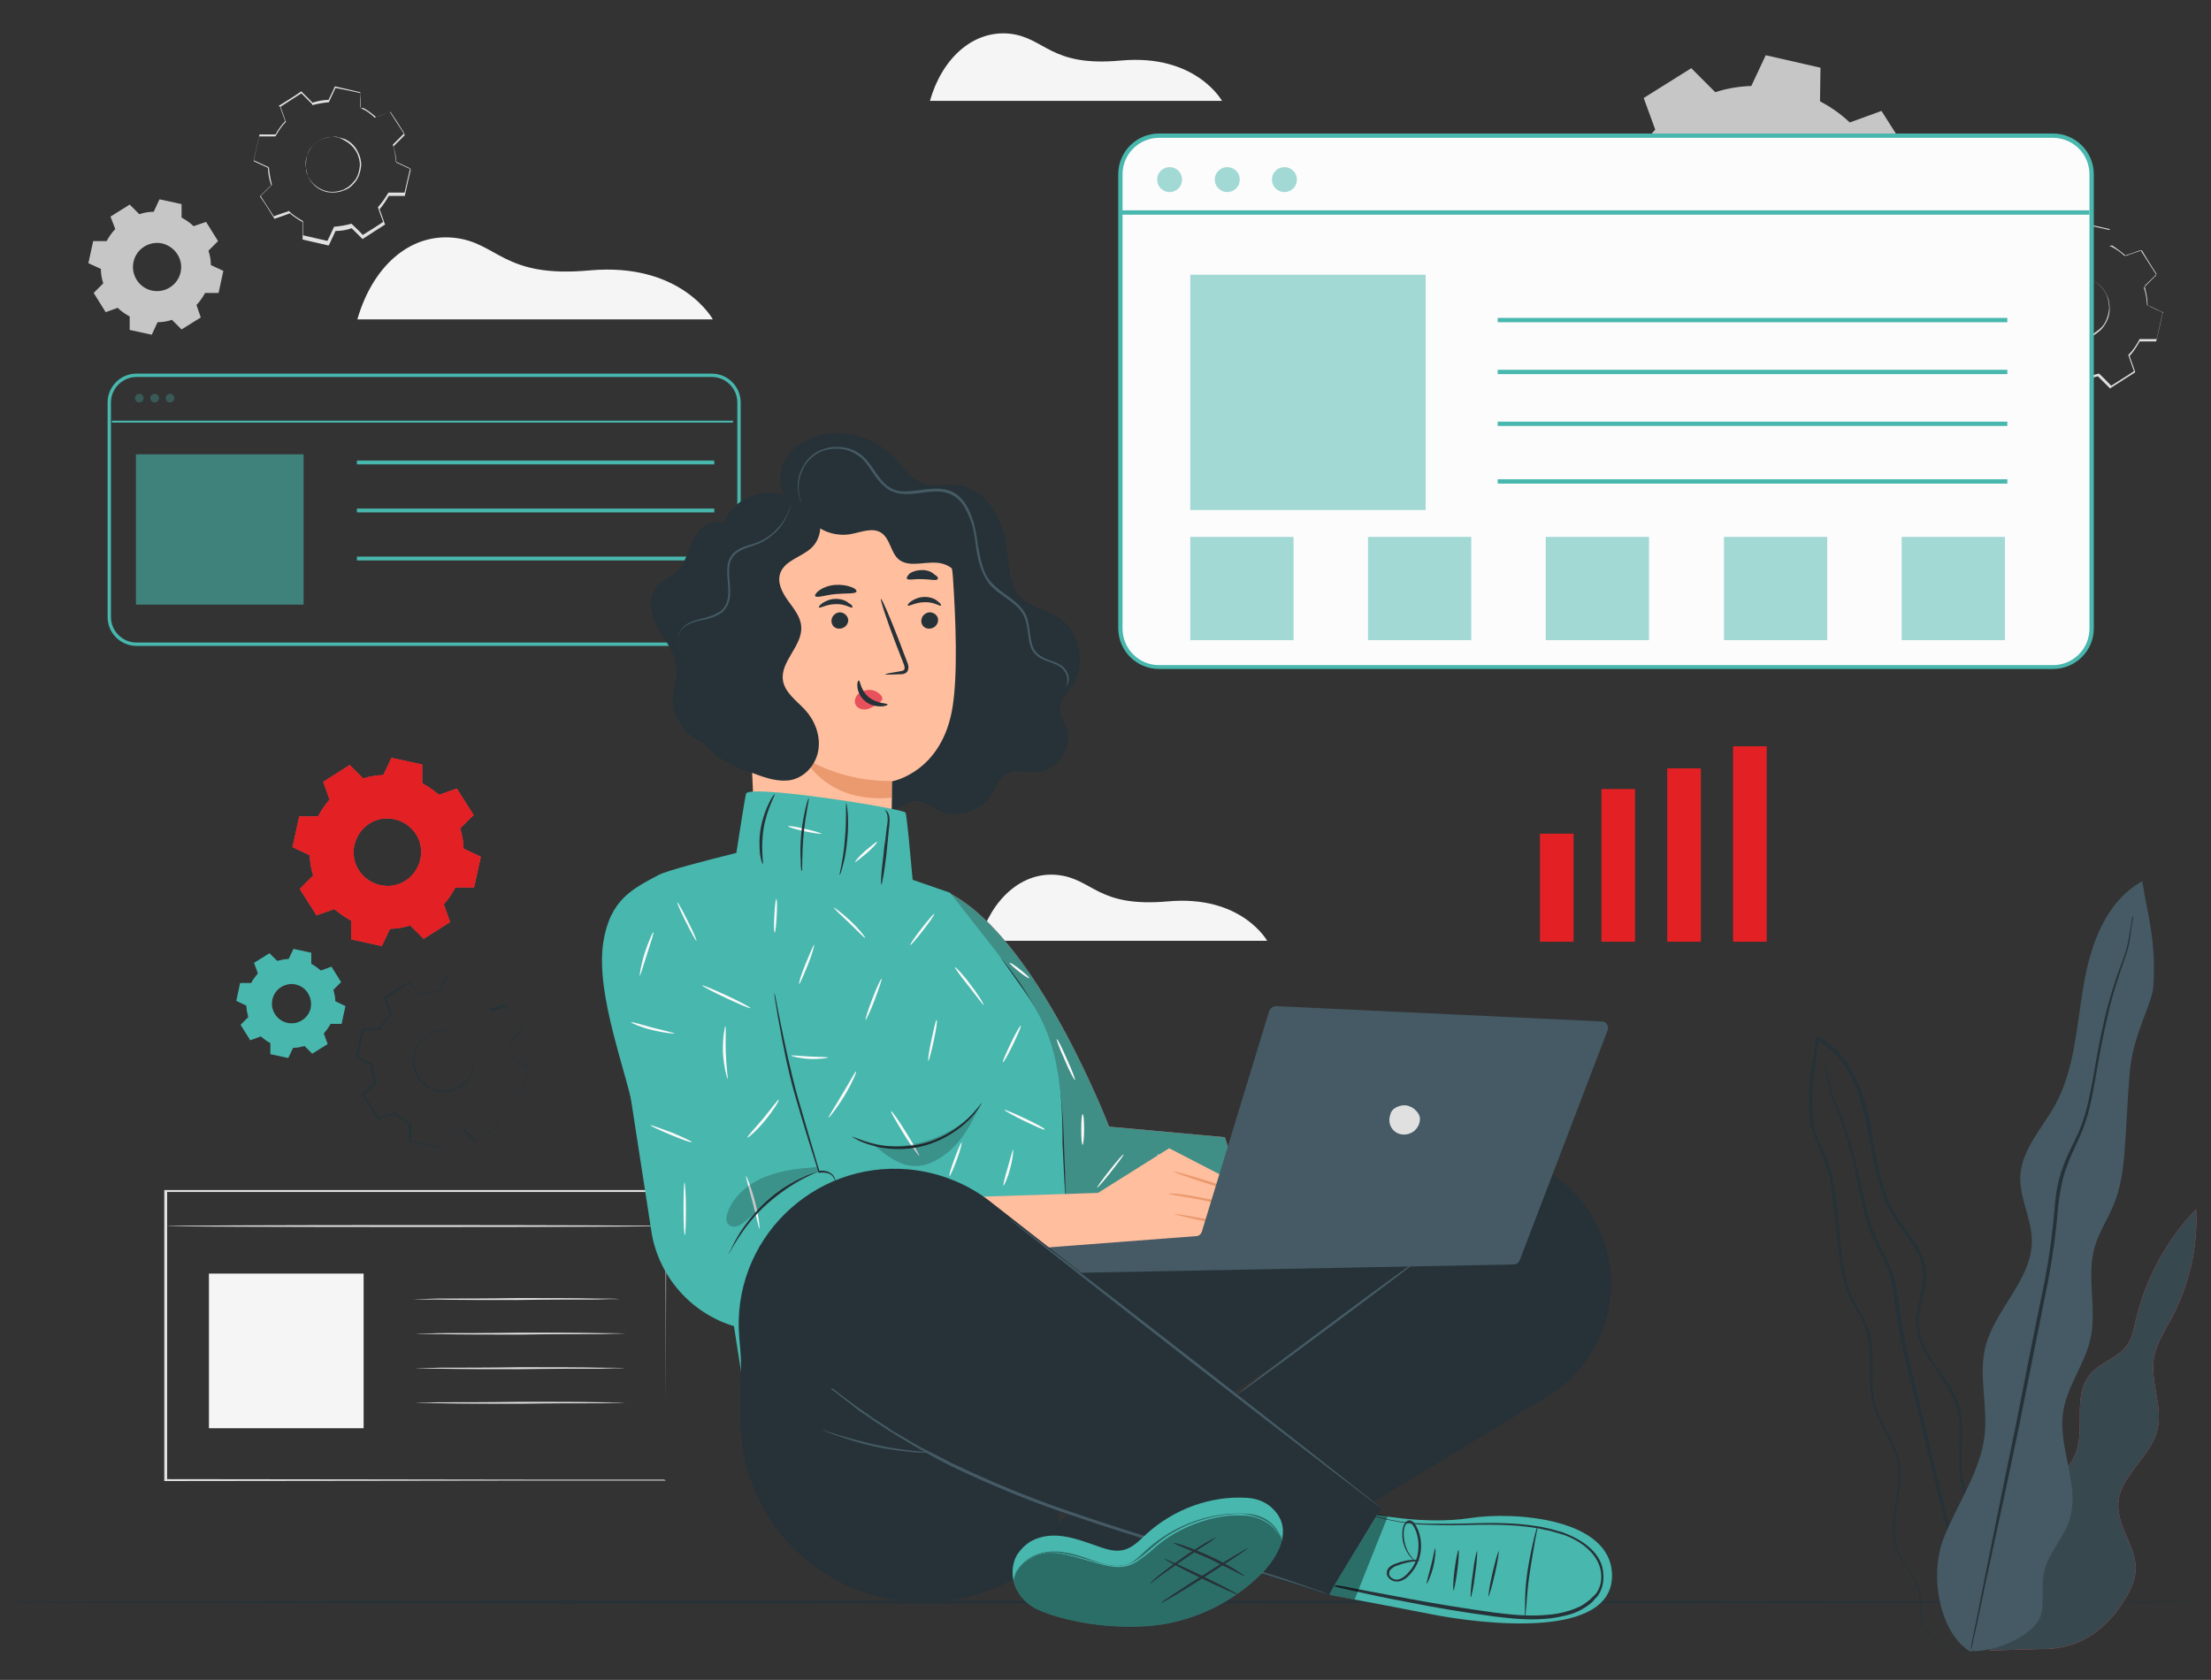 <?xml version="1.0" encoding="utf-8"?>
<!-- Generator: Adobe Illustrator 28.0.0, SVG Export Plug-In . SVG Version: 6.00 Build 0)  -->
<svg version="1.1" id="Floor" xmlns="http://www.w3.org/2000/svg" xmlns:xlink="http://www.w3.org/1999/xlink" x="0px" y="0px"
	 viewBox="0 0 460.3 349.8" style="enable-background:new 0 0 460.3 349.8;" xml:space="preserve">
<rect x="0" y="0" width="460.3" height="349.8" fill="#333333" stroke="none"/>
<style type="text/css">
	.st0{fill:#E0E0E0;}
	.st1{opacity:0.8;}
	.st2{fill-rule:evenodd;clip-rule:evenodd;fill:#EBEBEB;}
	.st3{fill:#FCFCFC;}
	.st4{fill:#48B7AE;}
	.st5{opacity:0.5;fill:#48B7AE;enable-background:new    ;}
	.st6{fill:#F5F5F5;}
	.st7{fill:#263238;}
	.st8{opacity:0.3;}
	.st9{opacity:0.6;}
	.st10{fill:#E8505B;}
	.st11{fill:#38484F;}
	.st12{fill:#455A64;}
	.st13{fill:#E32023;}
	.st14{fill-rule:evenodd;clip-rule:evenodd;fill:#E8505B;}
	.st15{fill-rule:evenodd;clip-rule:evenodd;fill:#E32023;}
	.st16{fill-rule:evenodd;clip-rule:evenodd;fill:#48B7AE;}
	.st17{opacity:0.4;}
	.st18{fill:#FFBE9D;}
	.st19{fill:#EB996E;}
	.st20{fill:#408F87;}
	.st21{fill:#FAFAFA;}
	.st22{opacity:0.2;}
	.st23{opacity:0.4;enable-background:new    ;}
</style>
<g>
	<g>
		<path class="st0" d="M434.1,57.9c0,0,0.6,0,1.5,0.5c0.9,0.4,2.2,1.3,3,3c0.4,0.8,0.6,1.8,0.6,2.9c0,1.1-0.3,2.2-1,3.3
			c-0.3,0.5-0.7,1-1.2,1.4s-1,0.8-1.6,1.1c-1.2,0.6-2.6,0.7-4,0.4c-1.4-0.3-2.6-1.1-3.5-2.1c-0.4-0.5-0.8-1.1-1-1.7
			c-0.3-0.6-0.4-1.2-0.5-1.8c-0.2-1.2,0.1-2.4,0.5-3.4s1.1-1.8,1.8-2.4c1.4-1.2,3-1.5,4-1.5C433.6,57.7,434.1,57.9,434.1,57.9
			s-0.5-0.1-1.5-0.1s-2.5,0.4-3.8,1.5c-0.7,0.6-1.3,1.3-1.7,2.3c-0.4,0.9-0.6,2.1-0.4,3.2c0.1,0.6,0.2,1.2,0.5,1.7
			c0.2,0.6,0.6,1.1,1,1.6c0.8,1,2,1.7,3.3,2s2.7,0.2,3.8-0.4c0.6-0.2,1.1-0.6,1.6-1s0.9-0.8,1.2-1.3c0.6-1,0.9-2.1,1-3.1
			c0-1-0.2-2-0.5-2.8c-0.7-1.6-2-2.6-2.8-3C434.7,58.1,434.1,58,434.1,57.9L434.1,57.9z"/>
		<path class="st0" d="M439.2,51.2c0,0,0-0.1,0-0.2c0-0.2,0-0.4,0-0.7c0-0.6,0-1.5,0-2.7v0.1c-1.5-0.3-3.4-0.8-5.8-1.3l0.1-0.1
			c-0.5,1-1,2.1-1.5,3.2v0.1h-0.1c-1.2,0.1-2.5,0.3-3.8,0.7H428v-0.1c-0.8-0.8-1.6-1.6-2.5-2.5h0.2c-1.6,1-3.2,2.1-5,3.2l0.1-0.2
			c0.4,1,0.8,2.2,1.2,3.4v0.1l-0.1,0.1c-0.8,0.9-1.6,1.9-2.2,3.1v0.1h-0.1c-1.1,0-2.3,0-3.6,0l0.2-0.1c-0.4,1.8-0.8,3.8-1.3,5.8
			l-0.1-0.2c1,0.5,2.1,1,3.2,1.5h0.1v0.1c0,1.2,0.3,2.5,0.7,3.8v0.1l-0.1,0.1c-0.8,0.8-1.6,1.7-2.5,2.5v-0.2c1,1.6,2.1,3.3,3.2,5
			l-0.2-0.1c1.1-0.4,2.2-0.8,3.4-1.2h0.1l0.1,0.1c0.9,0.8,2,1.6,3.1,2.2l0,0l0,0c0,0.1-0.1-0.2,0.1,0.2l0,0v0.1v0.1v0.2v0.4v0.9
			c0,0.6,0,1.2,0,1.8l-0.1-0.2c2,0.4,3.9,0.9,5.8,1.3l-0.2,0.1c0.5-1.1,1-2.2,1.5-3.2v-0.1h0.1c1.3-0.1,2.5-0.3,3.8-0.7h0.1l0.1,0.1
			c0.9,0.8,1.7,1.7,2.5,2.5h-0.2c1.7-1.1,3.4-2.1,5-3.2l-0.1,0.2c-0.4-1.1-0.8-2.3-1.2-3.4v-0.1l0.1-0.1c0.9-0.9,1.6-2,2.2-3.1v-0.1
			h0.1c1.2,0,2.4,0,3.6,0l-0.1,0.1c0.5-2,0.9-3.9,1.3-5.8l0.1,0.2c-1.1-0.5-2.2-1.1-3.2-1.5h-0.1v-0.1c0-1.4-0.3-2.6-0.6-3.8v-0.1
			v-0.1c0.9-0.9,1.8-1.7,2.5-2.5v0.1c-1.2-1.9-2.3-3.6-3.1-5h0.1c-1.4,0.5-2.5,0.8-3.4,1.2l0,0l0,0c-1-0.9-1.8-1.4-2.3-1.8
			c-0.3-0.2-0.5-0.3-0.6-0.4C439.3,51.2,439.2,51.2,439.2,51.2s0.1,0.1,0.2,0.1s0.4,0.2,0.6,0.3c0.5,0.3,1.4,0.8,2.3,1.7h-0.1
			c0.9-0.3,2-0.7,3.4-1.2h0.1v0.1c0.9,1.4,2,3.1,3.2,5v0.1l-0.1,0.1c-0.8,0.8-1.6,1.6-2.5,2.5v-0.1c0.4,1.2,0.6,2.4,0.7,3.8
			l-0.1-0.1c1,0.5,2.1,1,3.2,1.5l0.1,0.1v0.1c-0.4,1.8-0.8,3.7-1.3,5.8v0.1h0.1c-1.2,0-2.3,0-3.6,0l0.1-0.1
			c-0.6,1.1-1.3,2.2-2.2,3.2V74c0.4,1.1,0.8,2.2,1.2,3.4v0.1l-0.1,0.1c-1.6,1-3.3,2.1-5,3.2l-0.1,0.1l-0.1-0.1
			c-0.8-0.8-1.7-1.7-2.5-2.5h0.2c-1.2,0.4-2.5,0.6-3.8,0.7l0.1-0.1c-0.5,1.1-1,2.1-1.5,3.2l-0.1,0.1h-0.1c-1.9-0.4-3.8-0.8-5.8-1.3
			h-0.1v-0.2c0-0.6,0-1.2,0-1.8V78v-0.4v-0.2v-0.1v-0.1l0,0l0,0l0,0l0,0c0.2,0.3,0,0.1,0.1,0.2l0,0l0,0c-1.2-0.6-2.3-1.4-3.2-2.2
			h0.2c-1.1,0.4-2.3,0.8-3.4,1.2l-0.1,0.1l-0.1-0.1c-1.1-1.7-2.2-3.4-3.2-5l-0.1-0.1l0.1-0.1c0.9-0.9,1.7-1.7,2.5-2.5v0.2
			c-0.4-1.3-0.6-2.6-0.7-3.8l0.1,0.2c-1.1-0.5-2.2-1.1-3.2-1.5l-0.1-0.1v-0.1c0.5-2,0.9-3.9,1.3-5.8v-0.1h0.1c1.2,0,2.5,0,3.6,0
			l-0.1,0.1c0.6-1.2,1.4-2.3,2.2-3.2v0.2c-0.4-1.2-0.8-2.3-1.2-3.4v-0.1l0.1-0.1c1.8-1.1,3.4-2.2,5-3.2l0.1-0.1l0.1,0.1
			c0.9,0.9,1.7,1.7,2.5,2.5h-0.1c1.3-0.4,2.6-0.6,3.8-0.7l-0.1,0.1c0.6-1.2,1.1-2.2,1.5-3.2v-0.1h0.1c2.3,0.5,4.3,1,5.8,1.3l0,0V48
			c0,1.2,0,2,0,2.7c0,0.3,0,0.5,0,0.7C439.3,51.1,439.3,51.2,439.2,51.2L439.2,51.2z"/>
	</g>
	<g class="st1">
		<path class="st2" d="M378.9,21.1c2.3,1.2,4.4,2.7,6.2,4.4l6.6-2.4L398,33l-5,5c0.8,2.4,1.2,4.9,1.3,7.5l6.4,3l-2.6,11.4H391
			c-1.2,2.3-2.7,4.4-4.4,6.2l2.4,6.7l-9.9,6.2l-5-5c-2.4,0.8-4.9,1.2-7.5,1.3l-3,6.4l-11.4-2.6V72c-2.3-1.2-4.4-2.7-6.2-4.4
			l-6.6,2.4l-6.2-9.9l5-5c-0.8-2.4-1.2-4.9-1.3-7.5l-6.4-3l2.6-11.4h7.1c1.2-2.3,2.7-4.4,4.4-6.2l-2.4-6.6l9.9-6.2l5,5
			c2.4-0.8,4.9-1.2,7.5-1.3l3-6.4l11.4,2.6L378.9,21.1L378.9,21.1L378.9,21.1z M368.8,34.5c-6.8-1.5-13.5,2.7-15,9.5
			s2.7,13.5,9.5,15s13.5-2.7,15-9.5S375.6,36,368.8,34.5z"/>
	</g>
	<g>
		<g>
			<path class="st3" d="M427.4,138.8H241.3c-4.4,0-8-3.6-8-8V36.3c0-4.4,3.6-8,8-8h186.1c4.4,0,8,3.6,8,8v94.6
				C435.4,135.2,431.8,138.8,427.4,138.8z"/>
			<path class="st4" d="M427.4,139.3H241.3c-4.7,0-8.5-3.8-8.5-8.5V36.3c0-4.7,3.8-8.5,8.5-8.5h186.1c4.7,0,8.5,3.8,8.5,8.5v94.6
				C435.9,135.5,432.1,139.3,427.4,139.3z M241.3,28.7c-4.2,0-7.6,3.4-7.6,7.6v94.6c0,4.2,3.4,7.6,7.6,7.6h186.1
				c4.2,0,7.6-3.4,7.6-7.6V36.3c0-4.2-3.4-7.6-7.6-7.6C427.4,28.7,241.3,28.7,241.3,28.7z"/>
		</g>
		<rect x="233.3" y="43.8" class="st4" width="201.7" height="0.9"/>
		<rect x="247.8" y="57.2" class="st5" width="49" height="49"/>
		<rect x="247.8" y="111.8" class="st5" width="21.5" height="21.5"/>
		<rect x="284.8" y="111.8" class="st5" width="21.5" height="21.5"/>
		<rect x="321.8" y="111.8" class="st5" width="21.5" height="21.5"/>
		<rect x="358.9" y="111.8" class="st5" width="21.5" height="21.5"/>
		<rect x="395.9" y="111.8" class="st5" width="21.5" height="21.5"/>
		<rect x="311.8" y="66.2" class="st4" width="106.1" height="0.9"/>
		<rect x="311.8" y="77" class="st4" width="106.1" height="0.9"/>
		<rect x="311.8" y="87.8" class="st4" width="106.1" height="0.9"/>
		<rect x="311.8" y="99.8" class="st4" width="106.1" height="0.9"/>
		<circle class="st5" cx="243.5" cy="37.4" r="2.6"/>
		<circle class="st5" cx="255.5" cy="37.4" r="2.6"/>
		<circle class="st5" cx="267.4" cy="37.4" r="2.6"/>
	</g>
	<g>
		<path class="st0" d="M70.5,28.6c0,0,0.5,0.1,1.4,0.4c0.8,0.4,2,1.2,2.7,2.8c0.4,0.8,0.6,1.7,0.6,2.6c-0.1,1-0.3,2-0.9,3
			c-0.3,0.5-0.7,0.9-1.1,1.3c-0.4,0.4-0.9,0.7-1.5,0.9c-1.1,0.5-2.4,0.6-3.6,0.4c-1.3-0.3-2.4-1-3.1-1.9c-0.4-0.4-0.7-0.9-0.9-1.5
			c-0.3-0.5-0.4-1.1-0.4-1.6c-0.1-1.1,0.1-2.2,0.4-3.1s1-1.6,1.6-2.1c1.3-1.1,2.7-1.3,3.6-1.3C70.1,28.4,70.5,28.6,70.5,28.6
			c0,0.1-0.5-0.1-1.4-0.1c-0.9,0.1-2.3,0.3-3.5,1.4c-0.6,0.5-1.2,1.2-1.5,2.1c-0.4,0.9-0.6,1.9-0.4,3c0.1,0.5,0.2,1.1,0.4,1.6
			c0.2,0.5,0.5,1,0.9,1.4c0.8,0.9,1.8,1.5,3,1.8c1.2,0.3,2.4,0.1,3.5-0.3c0.5-0.3,1-0.5,1.4-0.9c0.4-0.4,0.8-0.8,1.1-1.2
			c0.6-0.9,0.8-1.9,0.9-2.8c0.1-0.9-0.2-1.8-0.5-2.6c-0.7-1.4-1.8-2.3-2.6-2.7C71,28.8,70.5,28.7,70.5,28.6L70.5,28.6z"/>
		<path class="st0" d="M75.1,22.5c0,0,0-0.1,0-0.2s0-0.4,0-0.6c0-0.6,0-1.4-0.1-2.4l0.1,0.1c-1.3-0.3-3.1-0.7-5.3-1.1l0.1-0.1
			c-0.4,0.9-0.9,1.9-1.4,3v0.1h-0.1c-1.1,0.1-2.3,0.3-3.4,0.6H65L65,21.7c-0.7-0.7-1.5-1.5-2.3-2.3h0.1c-1.4,0.9-3,1.9-4.5,2.9
			l0.1-0.1c0.3,0.9,0.7,2,1.1,3.1v0.1l-0.1,0.1c-0.8,0.8-1.4,1.8-2,2.8l-0.1,0.1h-0.1c-1,0-2.1,0-3.3,0l0.1-0.1
			c-0.4,1.6-0.8,3.4-1.2,5.3l0.1-0.2c0.9,0.4,1.9,0.9,3,1.4l0.1,0.1v0.1c0.1,1.1,0.3,2.3,0.6,3.4v0.1l-0.1,0.1
			c-0.7,0.7-1.5,1.5-2.3,2.3v-0.2c0.9,1.4,1.9,3,2.9,4.5l-0.2-0.1c0.9-0.4,2-0.7,3.1-1.1l0.1-0.1l0.1,0.1c0.8,0.8,1.8,1.4,2.8,2l0,0
			l0,0c0.1,0.1-0.1-0.1,0.1,0.1l0,0v0.1v0.1v0.2v0.4v0.8c0,0.6,0,1.1,0,1.6V49c1.8,0.4,3.5,0.8,5.2,1.2l-0.2,0.1
			c0.5-1,0.9-1.9,1.4-3l0.1-0.1h0.1c1.2-0.1,2.3-0.3,3.4-0.6h0.1l0.1,0.1c0.8,0.8,1.6,1.5,2.3,2.3h-0.2c1.6-1,3.1-1.9,4.5-2.9
			l-0.1,0.2c-0.4-1.1-0.8-2.1-1.1-3.1v-0.1l0.1-0.1c0.8-0.9,1.4-1.8,2-2.8l0.1-0.1h0.1c1.1,0,2.2,0,3.3,0l-0.1,0.1
			c0.4-1.8,0.8-3.6,1.2-5.2l0.1,0.1c-1-0.5-2-0.9-3-1.4h-0.1v-0.1c-0.1-1.3-0.3-2.4-0.6-3.4v-0.1l0.1-0.1c0.8-0.8,1.6-1.6,2.3-2.3
			v0.1c-1.1-1.8-2.1-3.3-2.9-4.5h0.1c-1.3,0.4-2.2,0.8-3.1,1.1l0,0l0,0c-0.9-0.8-1.6-1.3-2.1-1.6c-0.3-0.1-0.4-0.3-0.6-0.3
			C75.2,22.5,75.1,22.5,75.1,22.5s0.1,0.1,0.2,0.1c0.1,0.1,0.3,0.2,0.6,0.3c0.5,0.3,1.3,0.8,2.1,1.6H78c0.8-0.3,1.8-0.7,3.1-1.1h0.1
			l0.1,0.1c0.8,1.3,1.8,2.8,2.9,4.5l0.1,0.1l-0.1,0.1c-0.7,0.7-1.4,1.4-2.3,2.3v-0.1c0.3,1.1,0.6,2.2,0.6,3.5l-0.1-0.1
			c0.9,0.4,1.9,0.9,3,1.4l0.1,0.1v0.1c-0.4,1.6-0.8,3.4-1.2,5.3v0.1h-0.1c-1.1,0-2.1,0-3.3,0l0.1-0.1c-0.6,1-1.2,2-2,2.9v-0.1
			c0.4,1,0.7,2,1.1,3.1l0.1,0.1l-0.1,0.1c-1.4,0.9-3,1.9-4.5,2.9l-0.1,0.1l-0.1-0.1c-0.8-0.8-1.5-1.5-2.3-2.3l0.2,0.1
			c-1.1,0.4-2.3,0.6-3.5,0.6l0.1-0.1c-0.4,0.9-0.9,1.9-1.4,3l-0.1,0.1h-0.1c-1.7-0.4-3.5-0.8-5.2-1.2h-0.1v-0.1c0-0.6,0-1.1,0-1.6
			V47v-0.4v-0.2v-0.1v-0.1l0,0l0,0l0,0l0,0c0.2,0.3,0.1,0.1,0.1,0.1l0,0l0,0c-1.1-0.6-2.1-1.3-2.9-2l0.2,0.1
			c-1.1,0.4-2.1,0.8-3.1,1.1l-0.1,0.1l-0.1-0.1c-1-1.6-1.9-3.1-2.9-4.5l-0.1-0.1l0.1-0.1c0.8-0.8,1.6-1.6,2.3-2.3l-0.1-0.1
			c-0.4-1.2-0.6-2.4-0.6-3.5l0.1,0.1c-1-0.5-2-0.9-3-1.4l-0.1-0.1v-0.1c0.4-1.8,0.8-3.6,1.2-5.2V28h0.1c1.1,0,2.3,0,3.3,0l-0.1,0.1
			c0.6-1.1,1.3-2.1,2.1-2.9v0.1c-0.4-1.1-0.8-2.1-1.1-3.1L58,22.1l0.1-0.1c1.6-1,3.1-1.9,4.5-2.9l0.1-0.1l0.1,0.1
			c0.8,0.8,1.6,1.6,2.3,2.3h-0.1c1.2-0.4,2.4-0.6,3.5-0.6L68.3,21c0.5-1.1,1-2,1.4-3V18h0.1c2.1,0.5,3.9,0.9,5.2,1.2H75v0.1
			c0,1.1,0,1.8,0,2.4c0,0.3,0,0.5,0,0.6C75.2,22.4,75.2,22.5,75.1,22.5L75.1,22.5z"/>
	</g>
	<g>
		<path class="st0" d="M138.6,308.3c0,0,0-0.4,0-1.1s0-1.8,0-3.2c0-2.8,0-6.8,0-12.1c0-10.4,0-25.5-0.1-43.9l0.2,0.2
			c-27.9,0-64.4,0-104.1,0l0,0l0.2-0.2c0,21.3,0,41.7,0,60.2l-0.2-0.2c30.5,0,56.5,0.1,74.9,0.1c9.2,0,16.5,0,21.5,0
			c2.5,0,4.4,0,5.7,0c0.6,0,1.1,0,1.5,0C138.4,308.2,138.6,308.2,138.6,308.3c0,0-0.2,0-0.5,0s-0.8,0-1.5,0c-1.3,0-3.2,0-5.7,0
			c-5,0-12.3,0-21.5,0c-18.4,0-44.5,0.1-75,0.1h-0.2v-0.2c0-18.5,0-38.9,0-60.2v-0.2h0.2c39.7,0,76.2,0,104.1,0h0.2v0.2
			c0,18.5-0.1,33.6-0.1,44c0,5.2,0,9.3,0,12c0,1.4,0,2.4,0,3.1C138.6,307.9,138.6,308.2,138.6,308.3L138.6,308.3z"/>
		<path class="st0" d="M138.6,255.3c0,0.1-23.3,0.2-52,0.2s-52-0.1-52-0.2s23.3-0.2,52-0.2S138.6,255.2,138.6,255.3z"/>
		<rect x="43.5" y="265.2" class="st6" width="32.2" height="32.2"/>
		<g>
			<path class="st0" d="M131,270.5c0,0-0.2,0-0.5,0h-1.4c-1.2,0-2.9,0-5,0.1c-4.3,0-10.1,0-16.5,0.1c-6.4,0-12.2,0-16.5-0.1
				c-2.1,0-3.8,0-5-0.1c-0.5,0-1,0-1.4,0c-0.3,0-0.5,0-0.5,0s0.2,0,0.5,0c0.4,0,0.8,0,1.4,0c1.2,0,2.9,0,5-0.1
				c4.3,0,10.1,0,16.5-0.1c6.4,0,12.2,0,16.5,0.1c2.1,0,3.8,0,5,0.1c0.5,0,1,0,1.4,0S131,270.5,131,270.5z"/>
			<path class="st0" d="M132.1,277.7c0,0-0.2,0-0.5,0c-0.4,0-0.8,0-1.4,0c-1.3,0-3,0-5.1,0.1c-4.4,0-10.3,0-16.8,0.1
				c-6.5,0-12.5,0-16.8-0.1c-2.1,0-3.8,0-5.1-0.1c-0.6,0-1,0-1.4,0c-0.3,0-0.5,0-0.5,0s0.2,0,0.5,0c0.4,0,0.8,0,1.4,0
				c1.3,0,3,0,5.1-0.1c4.4,0,10.3,0,16.8-0.1c6.5,0,12.5,0,16.8,0.1c2.1,0,3.8,0,5.1,0.1c0.6,0,1,0,1.4,0
				C131.9,277.7,132.1,277.7,132.1,277.7z"/>
			<path class="st0" d="M132.1,284.9c0,0-0.2,0-0.5,0c-0.4,0-0.8,0-1.4,0c-1.3,0-3,0-5.1,0.1c-4.4,0-10.3,0-16.8,0.1
				c-6.5,0-12.5,0-16.8-0.1c-2.1,0-3.8,0-5.1-0.1c-0.6,0-1,0-1.4,0c-0.3,0-0.5,0-0.5,0s0.2,0,0.5,0c0.4,0,0.8,0,1.4,0
				c1.3,0,3,0,5.1-0.1c4.4,0,10.3,0,16.8-0.1c6.5,0,12.5,0,16.8,0.1c2.1,0,3.8,0,5.1,0.1c0.6,0,1,0,1.4,0
				C131.9,284.9,132.1,284.9,132.1,284.9z"/>
			<path class="st0" d="M132.1,292.1c0,0-0.2,0-0.5,0c-0.4,0-0.8,0-1.4,0c-1.3,0-3,0-5.1,0.1c-4.4,0-10.3,0-16.8,0.1
				c-6.5,0-12.5,0-16.8-0.1c-2.1,0-3.8,0-5.1-0.1c-0.6,0-1,0-1.4,0c-0.3,0-0.5,0-0.5,0s0.2,0,0.5,0c0.4,0,0.8,0,1.4,0
				c1.3,0,3,0,5.1-0.1c4.4,0,10.3,0,16.8-0.1c6.5,0,12.5,0,16.8,0.1c2.1,0,3.8,0,5.1,0.1c0.6,0,1,0,1.4,0
				C131.9,292.1,132.1,292.1,132.1,292.1z"/>
		</g>
	</g>
	<g class="st1">
		<path class="st2" d="M37.8,45.3c0.9,0.5,1.8,1.1,2.5,1.8l2.6-0.9l2.5,4l-2,2c0.3,0.9,0.5,1.9,0.5,3l2.6,1.2l-1,4.6h-2.8
			c-0.5,0.9-1.1,1.8-1.8,2.5l0.9,2.6l-4,2.5l-2-2c-0.9,0.3-1.9,0.5-3,0.5l-1.2,2.6l-4.6-1v-2.8c-0.9-0.5-1.8-1.1-2.5-1.8L22,65
			l-2.5-4l2-2c-0.3-0.9-0.5-1.9-0.5-3l-2.6-1.2l1-4.6h2.8c0.5-0.9,1.1-1.8,1.8-2.5L23,45.1l4-2.5l2,2c0.9-0.3,1.9-0.5,3-0.5l1.2-2.6
			l4.6,1V45.3L37.8,45.3L37.8,45.3z M33.8,50.7c-2.7-0.6-5.4,1.1-6,3.8c-0.6,2.7,1.1,5.4,3.8,6c2.7,0.6,5.4-1.1,6-3.8
			C38.2,54,36.5,51.4,33.8,50.7z"/>
	</g>
	<path class="st6" d="M74.4,66.5h74c0,0-6.5-11.9-25.6-10.2c-18.2,1.7-19.1-5.9-28.4-6.8S77.5,55.7,74.4,66.5z"/>
	<path class="st6" d="M193.6,21h60.8c0,0-5.4-9.8-21-8.4C218.5,14,217.7,7.8,210.1,7C202.5,6.3,196.1,12.2,193.6,21z"/>
	<path class="st6" d="M203.9,195.9h59.9c0,0-5.3-9.6-20.7-8.2c-14.7,1.3-15.5-4.7-22.9-5.5S206.4,187.2,203.9,195.9L203.9,195.9z"/>
	<path class="st7" d="M460.3,333.6c0,0.1-103.1,0.3-230.1,0.3S0,333.8,0,333.6s103-0.3,230.2-0.3S460.3,333.5,460.3,333.6z"/>
	<g>
		<g>
			<g class="st8">
				<path class="st4" d="M29.9,82.9c0,0.5-0.4,0.9-0.9,0.9s-0.9-0.4-0.9-0.9S28.5,82,29,82S29.9,82.4,29.9,82.9z"/>
			</g>
			<g class="st8">
				<path class="st4" d="M33.1,82.9c0,0.5-0.4,0.9-0.9,0.9s-0.9-0.4-0.9-0.9s0.4-0.9,0.9-0.9S33.1,82.4,33.1,82.9z"/>
			</g>
			<g class="st8">
				<path class="st4" d="M36.3,82.9c0,0.5-0.4,0.9-0.9,0.9s-0.9-0.4-0.9-0.9s0.4-0.9,0.9-0.9S36.3,82.4,36.3,82.9z"/>
			</g>
		</g>
		<g class="st9">
			<rect x="28.3" y="94.6" class="st4" width="34.9" height="31.3"/>
		</g>
	</g>
	<g>
		<path class="st10" d="M421.4,319.8c-0.9-3.4,1.4-6.8,3.9-9.2c2.5-2.5,5.5-4.6,6.8-7.9c2.1-5.3-0.7-12.1,3-16.5
			c2.1-2.6,5.9-3.4,7.8-6.2c1-1.5,1.3-3.2,1.7-4.9c2-8.7,6.4-16.9,12.6-23.3c0.4,7.8-1.4,15.6-5,22.5c-1.5,2.8-3.3,5.5-3.8,8.5
			c-0.8,5,2,10.2,0.7,15.1c-1.4,5.6-7.8,9.4-8.1,15.2c-0.3,4.9,4,9.2,3.6,14.1c-0.2,2.1-1.1,4-2.2,5.8c-3.8,6.3-9.4,10.6-17.9,10.4
			l-10.3,0.3L421.4,319.8L421.4,319.8z"/>
		<g>
			<path class="st11" d="M421.4,319.8c-0.9-3.4,1.4-6.8,3.9-9.2c2.5-2.5,5.5-4.6,6.8-7.9c2.1-5.3-0.7-12.1,3-16.5
				c2.1-2.6,5.9-3.4,7.8-6.2c1-1.5,1.3-3.2,1.7-4.9c2-8.7,6.4-16.9,12.6-23.3c0.4,7.8-1.4,15.6-5,22.5c-1.5,2.8-3.3,5.5-3.8,8.5
				c-0.8,5,2,10.2,0.7,15.1c-1.4,5.6-7.8,9.4-8.1,15.2c-0.3,4.9,4,9.2,3.6,14.1c-0.2,2.1-1.1,4-2.2,5.8c-3.8,6.3-9.4,10.6-17.9,10.4
				l-10.3,0.3L421.4,319.8L421.4,319.8z"/>
		</g>
		<g>
			<g>
				<path class="st7" d="M412.1,343.9c0,0-1,0.2-2.8-0.1c-0.9-0.1-2.1-0.4-3.3-0.9c-1.3-0.5-2.7-1.2-4.1-2.3
					c-0.7-0.6-1.3-1.3-1.7-2.3c-0.4-1-0.4-2-0.5-3.1c0-1.1,0-2.2-0.2-3.4c-0.2-1.1-0.6-2.3-1.2-3.3c-1.2-2.1-3.2-4.2-3.9-7.1
					s-0.2-6,0.3-9.1s1-6.5-0.2-9.7c-1.1-3.2-3.3-6.2-4.5-9.8c-1.1-3.7-0.6-7.6-0.8-11.5c-0.1-2-0.5-3.9-1.3-5.8
					c-0.8-1.8-2-3.6-2.9-5.5c-1.8-3.9-2.1-8.3-2.6-12.6c-0.2-2.2-0.5-4.4-0.7-6.6s-0.4-4.5-1.1-6.6c-0.6-2.2-1.5-4.3-2.4-6.4
					c-0.4-1.1-0.9-2.1-1.2-3.4c-0.2-1.2-0.2-2.4-0.3-3.6c-0.1-2.4,0-4.8,0.3-7.1c0.3-2.4,0.7-4.8,1-7.1c0-0.1,0-0.3,0-0.4l0.1-0.5
					l0.4,0.2c2.2,1.1,4.1,2.8,5.5,4.7c1.5,1.9,2.5,4.1,3.4,6.3c1.7,4.5,2.3,9.1,3.1,13.6c0.8,4.5,1.9,8.8,4.2,12.5
					c1.1,1.9,2.5,3.5,3.7,5.3s2.2,3.8,2.5,5.9c0.6,4.4-1.8,8.2-1.4,12.1c0.2,1.9,0.9,3.7,1.9,5.4c0.9,1.7,2,3.2,3.1,4.7
					s2,3.1,2.8,4.8c0.7,1.7,1.1,3.5,1.2,5.2c0.2,3.5-0.3,6.8,0,9.9c0.2,3.1,1.3,6,2.5,8.5s2.6,4.9,3.8,7.1c0.6,1.1,1.1,2.2,1.5,3.3
					c0.5,1.1,0.7,2.2,0.9,3.3c0.3,2.1,0.3,4.1,0,5.9c-0.5,3.5-1.8,6.1-3,7.5c-0.3,0.4-0.6,0.6-0.8,0.9s-0.5,0.4-0.7,0.6
					C412.3,343.8,412.1,343.9,412.1,343.9c0-0.1,0.9-0.5,2-2c1.2-1.4,2.4-4,2.8-7.5c0.2-1.7,0.2-3.7-0.1-5.8c-0.2-1-0.4-2.1-0.9-3.2
					c-0.4-1.1-1-2.1-1.6-3.3c-1.2-2.2-2.5-4.5-3.8-7.1c-1.2-2.5-2.4-5.5-2.6-8.7s0.2-6.5,0-9.9c-0.1-1.7-0.5-3.4-1.2-5
					s-1.7-3.2-2.7-4.7s-2.1-3.1-3.1-4.8c-1-1.7-1.8-3.6-1.9-5.6c-0.5-4.1,1.9-8,1.3-12c-0.3-2-1.3-3.9-2.5-5.6
					c-1.2-1.8-2.5-3.5-3.7-5.4c-2.3-3.8-3.4-8.3-4.3-12.7c-0.9-4.5-1.5-9.1-3.1-13.4c-0.8-2.2-1.9-4.3-3.3-6.1
					c-1.4-1.9-3.2-3.5-5.3-4.5l0.5-0.3c0,0.1,0,0.3,0,0.4c-0.3,2.4-0.7,4.8-1,7.1c-0.3,2.4-0.4,4.7-0.3,7c0.1,1.1,0.1,2.4,0.3,3.5
					c0.2,1.1,0.7,2.2,1.1,3.2c0.9,2.1,1.8,4.3,2.5,6.5s0.9,4.5,1.1,6.7s0.5,4.4,0.7,6.6c0.5,4.4,0.8,8.7,2.5,12.5
					c0.9,1.9,2,3.6,2.9,5.5s1.3,4,1.4,6c0.2,4-0.3,7.9,0.7,11.4s3.3,6.5,4.4,9.8c1.2,3.4,0.7,6.9,0.2,10s-1,6.1-0.4,8.9
					s2.5,4.8,3.8,7c0.6,1.1,1.1,2.3,1.3,3.5c0.2,1.2,0.2,2.3,0.2,3.4s0.1,2.1,0.4,3s1,1.6,1.6,2.2c1.3,1.1,2.8,1.8,4,2.3
					c1.3,0.5,2.4,0.8,3.3,0.9c0.9,0.2,1.6,0.2,2.1,0.2S412.1,343.9,412.1,343.9L412.1,343.9z"/>
				<path class="st7" d="M380.1,222c0,0,0,0.1,0.1,0.3c0.1,0.2,0.1,0.5,0.2,0.9c0.2,0.8,0.4,2,0.8,3.6c0.4,1.5,1.3,3.3,2.1,5.4
					c0.8,2.1,1.6,4.6,2.4,7.4s1.5,5.8,2.2,9.1c0.7,3.3,1.5,6.8,3.2,10.1c0.8,1.7,1.8,3.4,2.5,5.2c0.8,1.9,1.2,3.9,1.5,5.9
					c0.5,4.1,1.2,8.3,2.2,12.5c2,8.5,4,16.6,5.7,23.9c1.8,7.3,3.4,13.9,4.8,19.5c1.3,5.5,2.4,10,3.2,13.2c0.3,1.5,0.6,2.7,0.8,3.6
					c0.1,0.4,0.2,0.7,0.2,0.9c0,0.2,0.1,0.3,0,0.3c0,0,0-0.1-0.1-0.3c-0.1-0.2-0.2-0.5-0.3-0.9c-0.2-0.9-0.5-2-1-3.6
					c-0.8-3.1-2-7.6-3.4-13.1c-1.4-5.6-3.1-12.2-4.9-19.5c-1.8-7.4-3.7-15.4-5.8-23.9c-1-4.2-1.7-8.5-2.2-12.6c-0.3-2-0.7-4-1.4-5.8
					c-0.7-1.8-1.7-3.5-2.5-5.2c-1.8-3.4-2.5-7-3.2-10.3s-1.3-6.4-2.1-9.1c-0.7-2.8-1.5-5.2-2.3-7.3c-0.8-2.1-1.6-3.9-2-5.5
					s-0.5-2.8-0.7-3.6c-0.1-0.4-0.1-0.7-0.2-0.9C380.1,222.1,380.1,222,380.1,222L380.1,222z"/>
			</g>
			<g>
				<path class="st12" d="M410.3,344c-6.7-4-8.6-16.2-5.7-23.6s7.8-14,8.6-21.8c0.6-6-1.3-12.2,0.1-18c1.9-7.9,9.7-14,9.7-22.2
					c0-4.6-2.6-8.9-2.4-13.5c0.3-5.6,4.6-10,7.3-14.9c4.1-7.5,4.4-16.5,5.9-24.9c1.4-8.5,4.7-17.5,12.2-21.6
					c1.1,7.2,2.9,12.1,2.3,21.9c-0.2,3.5-4.3,10.2-4.9,17.8c-0.4,4.6-0.6,9.2-0.9,13.8c-0.3,4.5-0.6,9-2.2,13.2
					c-1.2,3.2-3.2,6.1-4.2,9.4c-1.8,6.2,0.5,13-0.9,19.2c-1.2,5.3-4.9,9.9-5.7,15.3c-1.1,7.6,3.8,15.5,1.2,22.8
					c-1.3,3.6-4.2,6.5-5.1,10.2c-0.7,2.9,0,5.9-0.6,8.8c-1,4.7-9.9,8.2-14.6,7.9"/>
				<path class="st7" d="M444.1,190.6c0,0,0,0.1,0,0.4c0,0.3-0.1,0.7-0.2,1.2c-0.2,1-0.3,2.6-0.7,4.5c-0.4,2-1.4,4.2-2.2,6.9
					c-0.9,2.7-1.8,5.8-2.5,9.2c-0.8,3.5-1.5,7.3-2.2,11.4s-1.5,8.6-3.5,12.9c-1,2.1-2,4.3-2.8,6.6c-0.8,2.3-1.2,4.8-1.5,7.3
					c-0.4,5.1-1.1,10.4-2.1,15.7c-2.1,10.6-4.2,20.8-6,30c-1.9,9.2-3.7,17.5-5.2,24.4s-2.7,12.5-3.5,16.5c-0.4,1.9-0.8,3.4-1,4.5
					c-0.1,0.5-0.2,0.9-0.3,1.2c-0.1,0.3-0.1,0.4-0.1,0.4s0-0.1,0-0.4s0.1-0.7,0.2-1.2c0.2-1.1,0.5-2.6,0.9-4.5
					c0.8-3.9,1.9-9.6,3.3-16.5c1.4-7,3.1-15.3,5-24.5c1.8-9.2,3.8-19.4,6-30c1-5.3,1.7-10.5,2.1-15.7c0.2-2.5,0.7-5.1,1.5-7.4
					c0.8-2.4,1.9-4.5,2.9-6.6c2.1-4.2,2.8-8.6,3.6-12.7c0.7-4.1,1.4-8,2.2-11.4c0.8-3.5,1.7-6.6,2.6-9.2c0.9-2.7,1.9-4.9,2.3-6.8
					s0.6-3.5,0.8-4.5c0.1-0.5,0.2-0.9,0.2-1.2C444.1,190.7,444.1,190.6,444.1,190.6L444.1,190.6z"/>
			</g>
		</g>
	</g>
	<g>
		<rect x="320.6" y="173.6" class="st13" width="7" height="22.5"/>
		<rect x="333.4" y="164.3" class="st13" width="7" height="31.8"/>
		<rect x="347.1" y="160" class="st13" width="7" height="36.1"/>
		<rect x="360.8" y="155.4" class="st13" width="7" height="40.7"/>
	</g>
	<g>
		<path class="st7" d="M93.7,214.8c0,0,0.6,0,1.5,0.5c0.9,0.4,2.2,1.3,3,3c0.4,0.8,0.6,1.8,0.6,2.9c-0.1,1.1-0.3,2.2-1,3.3
			c-0.3,0.5-0.7,1-1.2,1.4s-1,0.8-1.6,1c-1.2,0.5-2.6,0.7-4,0.4c-1.4-0.3-2.6-1.1-3.5-2.1c-0.4-0.5-0.8-1.1-1-1.6
			c-0.3-0.6-0.4-1.2-0.5-1.8c-0.2-1.2,0.1-2.4,0.5-3.4s1.1-1.8,1.8-2.4c1.4-1.2,3-1.5,4-1.5C93.1,214.6,93.7,214.8,93.7,214.8
			c0,0.1-0.5-0.1-1.5-0.1s-2.5,0.4-3.8,1.5c-0.7,0.6-1.3,1.3-1.7,2.3s-0.6,2.1-0.4,3.2c0.1,0.6,0.2,1.1,0.5,1.7
			c0.2,0.6,0.6,1.1,1,1.6c0.8,1,2,1.7,3.3,2s2.7,0.1,3.8-0.4c0.6-0.2,1.1-0.6,1.6-1s0.9-0.8,1.2-1.3c0.6-1,0.9-2.1,1-3.1
			s-0.2-2-0.5-2.8c-0.7-1.6-1.9-2.5-2.8-3C94.2,214.9,93.6,214.9,93.7,214.8L93.7,214.8z"/>
		<path class="st7" d="M98.8,208c0,0,0-0.1,0-0.2c0-0.2,0-0.4,0-0.7c0-0.6,0-1.5,0-2.7l0.1,0.1c-1.5-0.3-3.4-0.8-5.8-1.3h0.1
			c-0.5,1-1,2.1-1.5,3.2v0.1h-0.1c-1.2,0-2.5,0.3-3.8,0.7h-0.1h-0.1c-0.8-0.8-1.6-1.6-2.5-2.5h0.2c-1.6,1-3.2,2.1-5,3.2l0.1-0.2
			c0.4,1,0.8,2.2,1.2,3.4v0.1l-0.1,0.1c-0.8,0.9-1.6,1.9-2.2,3.1v0.1h-0.1c-1.1,0-2.3,0-3.6,0l0.2-0.1c-0.4,1.8-0.8,3.8-1.3,5.8
			l-0.1-0.2c1,0.5,2.1,1,3.2,1.5h0.1v0.1c0.1,1.2,0.3,2.5,0.7,3.8v0.1l-0.1,0.1c-0.8,0.8-1.6,1.7-2.5,2.5v-0.2c1,1.6,2.1,3.3,3.2,5
			l-0.2-0.1c1.1-0.4,2.2-0.8,3.4-1.2h0.1l0.1,0.1c0.9,0.8,1.9,1.6,3.1,2.2l0,0l0,0c0,0.1-0.1-0.2,0.1,0.2l0,0l0,0v0.1v0.1v0.2v0.5
			v0.9c0,0.6,0,1.2,0,1.8l-0.1-0.2c1.9,0.4,3.9,0.9,5.8,1.3l-0.2,0.1c0.5-1.1,1-2.2,1.5-3.2l0.1-0.1h0.1c1.3,0,2.6-0.3,3.8-0.6h0.1
			l0.1,0.1c0.9,0.9,1.7,1.7,2.5,2.5h-0.2c1.7-1.1,3.4-2.1,5-3.2l-0.1,0.2c-0.4-1.1-0.8-2.3-1.2-3.4v-0.1l0.1-0.1
			c0.9-1,1.6-2,2.2-3.1v-0.1h0.1c1.2,0,2.4,0,3.6,0l-0.1,0.1c0.5-2,0.9-3.9,1.3-5.8l0.1,0.2c-1.1-0.5-2.2-1-3.2-1.5h-0.1v-0.1
			c-0.1-1.4-0.3-2.6-0.6-3.8v-0.1h0.1c0.9-0.9,1.8-1.7,2.5-2.5v0.1c-1.2-1.9-2.3-3.6-3.1-5h0.1c-1.4,0.5-2.4,0.9-3.4,1.2l0,0l0,0
			c-0.9-0.9-1.8-1.4-2.3-1.8c-0.3-0.2-0.5-0.3-0.6-0.4C98.8,208.1,98.7,208,98.8,208c0,0,0.1,0,0.2,0.1s0.4,0.2,0.6,0.4
			c0.6,0.3,1.4,0.9,2.3,1.7h-0.1c0.9-0.3,2-0.7,3.4-1.2h0.1v0.1c0.9,1.4,1.9,3,3.2,5l0.1,0.1l-0.1,0.1c-0.8,0.8-1.6,1.6-2.5,2.5
			v-0.1c0.4,1.2,0.6,2.4,0.7,3.8l-0.1-0.1c1,0.5,2.1,1,3.2,1.5h0.1v0.1c-0.4,1.8-0.8,3.7-1.3,5.8v0.1h-0.1c-1.2,0-2.3,0-3.6,0
			l0.1-0.1c-0.6,1.1-1.3,2.2-2.2,3.2v-0.2c0.4,1.1,0.8,2.2,1.2,3.4v0.1l-0.1,0.1c-1.6,1-3.3,2.1-5,3.2l-0.1,0.1l-0.1-0.1
			c-0.8-0.8-1.7-1.7-2.5-2.5h0.2c-1.2,0.4-2.5,0.6-3.8,0.7l0.1-0.1c-0.5,1.1-1,2.1-1.5,3.2l-0.1,0.1H91c-1.9-0.4-3.8-0.9-5.8-1.3
			h-0.1v-0.1c0-0.6,0-1.2,0-1.8v-0.9v-0.5v-0.2V234v-0.1l0,0l0,0l0,0l0,0c0.2,0.3,0.1,0.1,0.1,0.2l0,0l0,0c-1.2-0.6-2.3-1.4-3.2-2.2
			h0.2c-1.1,0.4-2.3,0.8-3.4,1.2h-0.1l-0.1-0.1c-1.1-1.7-2.2-3.4-3.2-5l-0.1-0.1l0.1-0.1c0.9-0.9,1.7-1.7,2.5-2.5v0.2
			c-0.4-1.3-0.6-2.6-0.7-3.8l0.1,0.1c-1.1-0.5-2.2-1.1-3.2-1.5l-0.1-0.1v-0.1c0.4-2,0.9-4,1.3-5.8v-0.1h0.1c1.2,0,2.5,0,3.6,0
			l-0.1,0.1c0.6-1.2,1.4-2.3,2.2-3.2v0.1c-0.4-1.2-0.8-2.3-1.2-3.4v-0.1l0.1-0.1c1.8-1.1,3.4-2.2,5-3.1l0.1-0.1l0.1,0.1
			c0.9,0.9,1.7,1.7,2.5,2.5h-0.1c1.3-0.4,2.6-0.6,3.8-0.6l-0.1,0.1c0.6-1.2,1.1-2.2,1.5-3.2v-0.1h0.1c2.3,0.5,4.3,1,5.8,1.3h0.1v0.1
			c0,1.1,0,2,0,2.6c0,0.3,0,0.5,0,0.7C98.8,208,98.8,208,98.8,208L98.8,208z"/>
	</g>
	<g>
		<path class="st14" d="M87.9,163.1c1.3,0.7,2.4,1.5,3.5,2.4l3.7-1.3l3.5,5.5l-2.8,2.8c0.4,1.3,0.7,2.8,0.7,4.2l3.6,1.7l-1.4,6.4
			h-3.9c-0.7,1.3-1.5,2.5-2.4,3.5l1.3,3.7l-5.5,3.5l-2.8-2.8c-1.3,0.4-2.8,0.7-4.2,0.7l-1.7,3.6l-6.4-1.4v-3.9
			c-1.3-0.7-2.4-1.5-3.5-2.4l-3.7,1.3l-3.5-5.5l2.8-2.8c-0.4-1.3-0.7-2.8-0.7-4.2l-3.6-1.7l1.4-6.4h3.9c0.7-1.3,1.5-2.4,2.4-3.5
			l-1.3-3.7l5.5-3.5l2.8,2.8c1.3-0.4,2.8-0.7,4.2-0.7l1.7-3.6l6.4,1.4V163.1L87.9,163.1L87.9,163.1z M82.2,170.6
			c-3.8-0.9-7.5,1.5-8.4,5.3s1.5,7.5,5.3,8.4s7.5-1.5,8.4-5.3S86,171.5,82.2,170.6L82.2,170.6z"/>
		<g>
			<path class="st15" d="M87.9,163.1c1.3,0.7,2.4,1.5,3.5,2.4l3.7-1.3l3.5,5.5l-2.8,2.8c0.4,1.3,0.7,2.8,0.7,4.2l3.6,1.7l-1.4,6.4
				h-3.9c-0.7,1.3-1.5,2.5-2.4,3.5l1.3,3.7l-5.5,3.5l-2.8-2.8c-1.3,0.4-2.8,0.7-4.2,0.7l-1.7,3.6l-6.4-1.4v-3.9
				c-1.3-0.7-2.4-1.5-3.5-2.4l-3.7,1.3l-3.5-5.5l2.8-2.8c-0.4-1.3-0.7-2.8-0.7-4.2l-3.6-1.7l1.4-6.4h3.9c0.7-1.3,1.5-2.4,2.4-3.5
				l-1.3-3.7l5.5-3.5l2.8,2.8c1.3-0.4,2.8-0.7,4.2-0.7l1.7-3.6l6.4,1.4V163.1L87.9,163.1L87.9,163.1z M82.2,170.6
				c-3.8-0.9-7.5,1.5-8.4,5.3s1.5,7.5,5.3,8.4s7.5-1.5,8.4-5.3S86,171.5,82.2,170.6L82.2,170.6z"/>
		</g>
	</g>
	<g>
		<path class="st16" d="M64.8,200.7c0.7,0.4,1.4,0.9,2,1.4l2.2-0.8l2,3.2l-1.6,1.6c0.2,0.8,0.4,1.6,0.4,2.4l2.1,1l-0.8,3.7h-2.3
			c-0.4,0.8-0.9,1.4-1.4,2l0.8,2.2l-3.2,2l-1.6-1.6c-0.8,0.2-1.6,0.4-2.4,0.4l-1,2.1l-3.7-0.8v-2.3c-0.8-0.4-1.4-0.9-2-1.4l-2.2,0.8
			l-2-3.2l1.6-1.6c-0.2-0.8-0.4-1.6-0.4-2.4l-2.1-1l0.8-3.7h2.3c0.4-0.8,0.9-1.4,1.4-2l-0.8-2.2l3.2-2l1.6,1.6
			c0.8-0.2,1.6-0.4,2.4-0.4l1-2.1l3.7,0.8L64.8,200.7L64.8,200.7L64.8,200.7z M61.6,205c-2.2-0.5-4.4,0.9-4.9,3.1s0.9,4.4,3.1,4.9
			s4.4-0.9,4.9-3.1C65.1,207.7,63.8,205.5,61.6,205z"/>
		<g class="st17">
			<path class="st16" d="M64.8,200.7c0.7,0.4,1.4,0.9,2,1.4l2.2-0.8l2,3.2l-1.6,1.6c0.2,0.8,0.4,1.6,0.4,2.4l2.1,1l-0.8,3.7h-2.3
				c-0.4,0.8-0.9,1.4-1.4,2l0.8,2.2l-3.2,2l-1.6-1.6c-0.8,0.2-1.6,0.4-2.4,0.4l-1,2.1l-3.7-0.8v-2.3c-0.8-0.4-1.4-0.9-2-1.4
				l-2.2,0.8l-2-3.2l1.6-1.6c-0.2-0.8-0.4-1.6-0.4-2.4l-2.1-1l0.8-3.7h2.3c0.4-0.8,0.9-1.4,1.4-2l-0.8-2.2l3.2-2l1.6,1.6
				c0.8-0.2,1.6-0.4,2.4-0.4l1-2.1l3.7,0.8L64.8,200.7L64.8,200.7L64.8,200.7z M61.6,205c-2.2-0.5-4.4,0.9-4.9,3.1s0.9,4.4,3.1,4.9
				s4.4-0.9,4.9-3.1C65.1,207.7,63.8,205.5,61.6,205z"/>
		</g>
	</g>
	<rect x="74.3" y="95.9" class="st4" width="74.4" height="0.8"/>
	<rect x="74.3" y="105.9" class="st4" width="74.4" height="0.8"/>
	<rect x="74.3" y="115.9" class="st4" width="74.4" height="0.8"/>
	<rect x="23.3" y="87.6" class="st4" width="129.3" height="0.4"/>
	<path class="st4" d="M148.2,134.5H28.4c-3.3,0-6-2.7-6-6V83.8c0-3.3,2.7-6,6-6h119.8c3.3,0,6,2.7,6,6v44.7
		C154.2,131.8,151.5,134.5,148.2,134.5z M28.4,78.5c-2.9,0-5.3,2.4-5.3,5.3v44.7c0,2.9,2.4,5.3,5.3,5.3h119.8c2.9,0,5.3-2.4,5.3-5.3
		V83.8c0-2.9-2.4-5.3-5.3-5.3H28.4z"/>
	<g>
		<g>
			<g>
				<path class="st7" d="M152,110.5c-0.7-1.8-3.2-2.3-4.9-1.3s-2.7,2.8-3.4,4.6s-1.3,3.7-2.7,5.1s-3.5,2.1-4.6,3.7
					c-1.7,2.5-0.7,6,0.8,8.6c1.6,2.6,3.6,5.2,3.7,8.2c0.1,1.9-0.7,3.8-0.8,5.8c-0.2,4.3,2.9,8.6,7.1,9.7"/>
				<path class="st7" d="M155.5,125.3c-2.9,5.7-3.2,12.7-0.8,18.7s7.5,10.8,13.6,12.9c2.8,1,5.8,1.5,8,3.4c1.7,1.5,2.6,3.6,3.9,5.4
					c1.3,1.8,3.4,3.4,5.6,3c1.7-0.3,3-1.8,4.7-1.9s3.2,1.1,4.7,1.9c3.7,1.8,8.6,0.5,10.9-2.8c1.2-1.7,1.8-4,3.7-4.9s4.1-0.1,6.2-0.2
					c4.1-0.3,7.3-5,6.1-8.9c-0.5-1.6-1.5-3-1.4-4.6c0.1-1.7,1.5-3.1,2.5-4.5c3.1-4.5,1.6-11.6-3.1-14.4c-2.5-1.5-5.7-2-7.7-4.1
					c-2-2.2-2.2-5.4-2.6-8.4c-0.3-3.3-1-6.6-2.7-9.4s-4.5-5.1-7.7-5.5c-2.4-0.3-5,0.4-7.3-0.4c-2.6-0.9-4.2-3.5-6.1-5.5
					c-3.6-3.7-9-5.5-14.1-4.7c-3.5,0.5-7,2.5-8.6,5.6c-1.6,3.2-0.9,7.6,2.1,9.5"/>
				<g>
					<g>
						<path class="st18" d="M158.8,109.5l25.5-6.4c8.1-0.9,13.6,9.1,14.1,17.3c0.6,9,1,20.1-0.1,26.9c-2.2,13.6-12.6,15.4-12.6,15.4
							c0-0.1,0,4.5-0.2,16.6c-0.1,7.3-0.3,11.3-8.6,11.5l0,0c-8.2,0.2-19.4-4.1-19.5-11.7l-2.9-64.7l0,0
							C154.5,111.9,156.3,109.8,158.8,109.5L158.8,109.5z"/>
						<g>
							<path class="st7" d="M195.3,129.1c0-0.9-0.8-1.6-1.8-1.6c-1,0.1-1.7,0.9-1.7,1.8c0,1,0.8,1.7,1.8,1.6S195.3,130,195.3,129.1
								L195.3,129.1z"/>
							<path class="st7" d="M195.2,125.2c-0.5-0.5-1.5-0.9-2.7-0.9s-2.2,0.5-2.8,0.9s-0.8,0.8-0.7,0.9c0.3,0.2,1.6-0.7,3.5-0.7
								c1.9-0.1,3.2,0.9,3.4,0.7C196,126,195.8,125.6,195.2,125.2z"/>
						</g>
						<g>
							<path class="st7" d="M174.8,127.5c-1,0.1-1.7,0.9-1.7,1.8c0,1,0.8,1.7,1.8,1.6s1.7-0.9,1.7-1.8
								C176.5,128.2,175.7,127.5,174.8,127.5z"/>
							<path class="st7" d="M176.7,125.6c-0.5-0.5-1.5-0.9-2.7-0.9s-2.2,0.5-2.8,0.9s-0.8,0.8-0.7,0.9c0.3,0.2,1.6-0.7,3.5-0.7
								c1.9-0.1,3.2,0.9,3.4,0.7C177.6,126.4,177.4,125.9,176.7,125.6z"/>
						</g>
						<path class="st7" d="M184.3,140.4c0,0.1,1.2,0.1,3.1,0c0.2,0,0.5,0,0.8-0.1s0.7-0.3,0.8-0.7c0.3-0.7,0-1.4-0.2-1.9
							c-0.5-1.2-0.9-2.4-1.4-3.7c-2-5.2-3.8-9.4-4-9.3c-0.2,0.1,1.2,4.4,3.2,9.6c0.5,1.2,0.9,2.4,1.4,3.6c0.2,0.5,0.4,1,0.3,1.4
							s-0.5,0.4-1,0.5C185.5,140.1,184.3,140.3,184.3,140.4L184.3,140.4z"/>
						<path class="st19" d="M185.6,162.6v3.5c-13.6,1.3-18.2-8.3-18.2-8.3C176.4,163.2,185.6,162.6,185.6,162.6L185.6,162.6z"/>
						<path class="st10" d="M183.5,144.9c0.2,0.3,0.2,0.6,0.2,0.7c-0.1,0.3-0.3,0.4-0.5,0.6c-0.7,0.5-1.5,1.1-2.4,1.4
							c-0.9,0.3-2,0.1-2.5-0.6c-0.5-0.6-0.4-1.5,0.1-2.2c0.5-0.6,1.3-1,2.1-1.1C181.6,143.5,182.8,144,183.5,144.9"/>
						<path class="st7" d="M178.8,141.7c-0.2,0-0.4,0.5-0.3,1.4c0.1,0.8,0.5,2,1.6,2.9s2.4,1.1,3.3,1.1s1.4-0.3,1.4-0.4
							c0-0.3-2.1-0.1-3.9-1.5C179.1,143.7,179.1,141.7,178.8,141.7L178.8,141.7z"/>
					</g>
					<path class="st7" d="M178.3,123.2c0.1-0.3-0.3-0.7-1.2-1c-0.8-0.3-2-0.5-3.3-0.4s-2.5,0.6-3.2,1.1s-1,1-0.9,1.2
						c0.3,0.5,2.1-0.2,4.3-0.4C176.2,123.5,178.1,123.7,178.3,123.2L178.3,123.2z"/>
					<path class="st7" d="M194.5,119.6c-0.5-0.5-1.4-0.9-2.5-0.9s-2,0.3-2.6,0.7c-0.5,0.5-0.7,0.9-0.6,1.1c0.3,0.4,1.6,0,3.2,0.1
						c1.6,0,2.9,0.4,3.2,0C195.4,120.4,195.2,120,194.5,119.6z"/>
				</g>
				<path class="st7" d="M165.6,103.8c2.2,0.3,4.2,2.1,4.9,4.2c0.7,2.2,0,4.7-1.7,6.2c-2,1.8-5.3,2.5-6.3,5c-0.8,2,0.3,4.1,1.5,5.8
					s2.7,3.4,2.8,5.5c0.3,4-4.4,7.2-3.8,11.2c0.4,2.5,2.8,4.2,4.6,6.1c2,2.2,3.2,5.2,2.8,8.2s-2.6,5.7-5.6,6.4
					c-2.5,0.5-5.1-0.3-7.5-1.2c-3.1-1.1-6.2-2.2-8.7-4.3s-4.3-5.4-3.6-8.5c0.6-2.8,3-5.3,2.8-8.2c-0.3-3.1-3.4-5.1-4.9-7.8
					c-1.7-3.2-0.9-7.4,1.9-9.8c1.8-1.5,4.3-2.3,5.3-4.4c1.1-2.1,0-4.7,0.1-7.1c0.2-3.7,3.2-6.9,6.8-8s7.7-0.1,10.8,2"/>
				<path class="st7" d="M165.4,102.8c2.7-2.7,6.3-5.4,10.1-4.7c2,0.4,3.7,1.6,5.6,2.1c2.6,0.6,5.3-0.2,8,0.1
					c3.2,0.4,6.3,2.4,7.8,5.2c1.2,2.2,1.6,4.9,3.6,6.5c0.9,0.8,2,1.2,3,1.8c1.8,1.1,3,3,3.6,5.1s0.8,4.2,0.9,6.3
					c-2.4,0.7-4.7-1.1-6.3-3s-3-4.1-5.4-4.8c-3.1-0.9-6.9,1.1-9.3-1c-1.6-1.5-1.7-4.3-3.6-5.5c-1.8-1.1-4.1-0.1-6.2,0.3
					c-2.6,0.5-5.5-0.2-7.6-2s-3.3-4.5-3.3-7.2"/>
			</g>
			<path class="st12" d="M141.3,134.2c-0.1-0.2-0.2-0.6-0.2-1.2c0-0.6,0.2-1.3,0.7-1.9c0.4-0.7,1.2-1.2,2.1-1.6s1.9-0.6,3-0.9
				c1.1-0.3,2.2-0.7,3.2-1.4c0.9-0.7,1.4-2,1.5-3.3s-0.1-2.7-0.2-4.2c0-0.7,0-1.5,0.1-2.2s0.4-1.4,0.9-2c0.9-1.1,2.3-1.6,3.5-2
				c2.5-0.6,4.4-1.8,5.7-3.2c1.3-1.3,2.1-2.7,2.5-3.7s0.6-1.6,0.6-1.6s0,0.1-0.1,0.4s-0.2,0.7-0.4,1.2c-0.4,1-1.1,2.5-2.4,3.9
				c-0.7,0.7-1.5,1.4-2.5,2c-0.9,0.6-2.1,1-3.3,1.4s-2.5,0.9-3.3,1.9c-0.4,0.5-0.7,1.1-0.8,1.8s-0.1,1.4-0.1,2.1
				c0.1,1.4,0.3,2.9,0.2,4.3c-0.1,1.4-0.7,2.8-1.8,3.6c-1.1,0.8-2.3,1.1-3.4,1.4c-1.1,0.2-2.1,0.4-3,0.8c-1.8,0.6-2.6,2.1-2.7,3.1
				c-0.1,1.1,0.4,1.6,0.3,1.6C141.4,134.5,141.3,134.4,141.3,134.2z"/>
			<path class="st12" d="M221.6,143c0,0,0.3-0.1,0.5-0.6s0.2-1.5-0.4-2.5c-0.3-0.5-0.8-1-1.4-1.3c-0.7-0.4-1.4-0.6-2.2-0.9
				s-1.7-0.6-2.4-1.3c-0.7-0.6-1.2-1.6-1.4-2.7c-0.2-1-0.3-2.2-0.5-3.3s-0.5-2.2-1.3-3.2c-1.5-2-4.1-3.1-6.1-5.1
				c-1-1.1-1.7-2.4-2.2-3.8s-0.8-2.9-1-4.4s-0.4-3.1-0.8-4.6c-0.5-1.5-1.1-3-2-4.3s-2.3-2.2-3.8-2.5s-3.1-0.1-4.6,0.1
				c-1.6,0.2-3.1,0.4-4.6,0.2c-0.8-0.1-1.5-0.4-2.2-0.7c-0.6-0.4-1.2-0.9-1.7-1.4c-1-1-1.7-2.2-2.5-3.3c-0.7-1.1-1.6-2.1-2.6-2.7
				c-2-1.4-4.5-1.5-6.5-1s-3.5,1.9-4.4,3.3c-0.8,1.5-1.2,2.9-1.2,4.1c-0.1,1.2,0.1,2.1,0.3,2.7c0.2,0.6,0.3,0.9,0.3,0.9
				s-0.2-0.3-0.4-0.9s-0.4-1.5-0.4-2.7s0.3-2.7,1.2-4.2c0.8-1.5,2.4-2.9,4.5-3.5s4.7-0.5,6.9,0.9c2.3,1.4,3.3,4.1,5.2,6.1
				c0.9,1,2.2,1.7,3.6,1.9c1.4,0.1,2.9-0.1,4.4-0.3s3.1-0.4,4.7-0.1c1.6,0.2,3.1,1.2,4.1,2.6c2,2.8,2.5,6.1,2.9,9.1
				c0.3,1.5,0.5,3,1,4.4c0.4,1.4,1.1,2.6,2.1,3.6c1.9,2,4.5,3.1,6.1,5.2c0.9,1,1.2,2.3,1.4,3.4c0.2,1.2,0.3,2.3,0.5,3.3
				s0.6,2,1.3,2.6s1.5,1,2.3,1.3s1.6,0.5,2.2,0.9c0.7,0.3,1.2,0.9,1.5,1.4c0.7,1.1,0.6,2.1,0.3,2.7c-0.2,0.3-0.4,0.4-0.5,0.5
				S221.6,143,221.6,143L221.6,143z"/>
		</g>
		<g>
			<path class="st10" d="M255,236.8l5.8,17.6h-49.6l-25.4-47.7l11.9-20.7c18.3,9.5,33.2,48.6,33.2,48.6L255,236.8L255,236.8z"/>
			<path class="st20" d="M255,236.8l5.8,17.6h-49.6l-25.4-47.7l11.9-20.7c18.3,9.5,33.2,48.6,33.2,48.6L255,236.8L255,236.8z"/>
			<path class="st21" d="M243,244.2c-1.2-2.1-2.1-3.8-2-3.9s1.3,1.5,2.5,3.6s2.1,3.8,2,3.9S244.2,246.3,243,244.2z"/>
			<path class="st21" d="M228.4,247.3c-0.1,0,1.1-1.7,2.6-3.6s2.8-3.4,2.9-3.3s-1.1,1.7-2.6,3.6S228.5,247.4,228.4,247.3
				L228.4,247.3z"/>
			<path class="st21" d="M225.1,235.2c0-1.8,0.1-3.2,0.3-3.2s0.3,1.4,0.3,3.2s-0.2,3.2-0.3,3.2C225.2,238.4,225.1,237,225.1,235.2z"
				/>
			<path class="st21" d="M235.9,250.8c1.2-0.8,2.2-1.3,2.3-1.2s-0.8,0.8-2,1.6s-2.2,1.3-2.3,1.2
				C233.8,252.2,234.7,251.6,235.9,250.8z"/>
			<path class="st21" d="M222.1,220.5c1.1,2.4,1.8,4.3,1.7,4.4s-1.1-1.7-2.1-4.1c-1.1-2.4-1.8-4.3-1.7-4.4
				C220.2,216.3,221.1,218.2,222.1,220.5z"/>
			<path class="st21" d="M212.4,201.9c1.1,0.9,2,1.7,1.9,1.8c0,0.1-1.1-0.5-2.2-1.4s-2-1.7-1.9-1.8S211.3,201,212.4,201.9z"/>
			<path class="st4" d="M174.1,251.3l-8.1,27.1l-9.9-1.5c-10.3-1.6-18.5-9.6-20.4-19.9l-7.6-49.2c-1.4-9.2,4.8-17.9,13.9-19.5l0,0
				c8.8-1.6,17.4,3.9,19.6,12.7L174.1,251.3L174.1,251.3z"/>
			<path class="st7" d="M134.9,185c-0.1,0-0.1-0.1,0.1-0.3s0.4-0.4,0.8-0.7c0.7-0.5,1.9-1.2,3.4-1.6c1.6-0.4,3.5-0.6,5.6-0.1
				c2,0.5,4.1,1.5,6,3.1c1.8,1.6,3.3,3.4,4.4,5.2s2,3.5,2.6,4.9c0.6,1.4,1.1,2.6,1.4,3.4s0.4,1.3,0.4,1.3s-0.2-0.4-0.6-1.2
				c-0.3-0.8-0.8-2-1.5-3.4c-1.4-2.8-3.4-6.7-7-9.8c-1.8-1.5-3.8-2.5-5.8-3c-2-0.4-3.9-0.4-5.4,0C136.3,183.5,135,185.1,134.9,185
				L134.9,185z"/>
			<path class="st7" d="M205.4,196.3c0.1,0,0.2,0.2,0.5,0.5c0.2,0.3,0.6,0.7,1.1,1.2c1,1,2.4,2.6,3.9,4.7c3.1,4.1,6.9,10.3,8.7,18.1
				c1.8,7.7,1.8,15,2,20.1c0.1,2.5,0.2,4.6,0.2,6.1c0,0.7,0,1.3,0,1.7s0,0.6,0,0.6s-0.1-0.2-0.1-0.6c0-0.5,0-1-0.1-1.7
				c-0.2-1.4-0.3-3.5-0.4-6.1c-0.3-5.1-0.4-12.3-2.1-20c-1.8-7.6-5.5-13.8-8.5-18c-1.5-2.1-2.8-3.7-3.7-4.8c-0.5-0.5-0.8-1-1.1-1.3
				S205.4,196.3,205.4,196.3L205.4,196.3z"/>
			<path class="st4" d="M125.6,196.2c-1.7,11.1,5,27.2,6.7,36.8l17.5,23.8l5.2,33.5l67.8-19.2l-1.6-33c0-6.1-0.2-11.7-1.5-17.4
				c-1.1-5.2-3.4-10.1-6.5-14.4l-5.3-7.5l-10.1-12.9l-7.8-2.7c-0.5-5.4-1.2-13.5-1.5-14c-0.4-0.8-32.9-6-33.2-3.9
				c-0.3,1.4-1.4,8.4-2,12.3c-6.4,1.6-14.5,3.7-16.2,4.6C131.9,185,127,187.2,125.6,196.2L125.6,196.2z"/>
			<path class="st7" d="M183.5,184.2c-0.1,0-0.1-0.9,0-2.3s0.4-3.4,0.6-5.6c0.2-1.1,0.3-2.1,0.4-3.1c0.1-1,0.3-1.8,0.3-2.5
				s-0.1-1.3-0.3-1.6s-0.3-0.5-0.3-0.5s0.2,0.1,0.5,0.4s0.5,1,0.5,1.7s-0.1,1.6-0.2,2.5c-0.1,1-0.2,2-0.3,3.1
				c-0.2,2.2-0.5,4.2-0.7,5.6C183.7,183.3,183.6,184.2,183.5,184.2L183.5,184.2z"/>
			<path class="st7" d="M174.8,182.2c-0.1-0.1,0.8-3.3,1.1-7.5c0.4-4.1,0.1-7.5,0.3-7.5c0,0,0.2,0.8,0.3,2.2s0.1,3.3-0.1,5.4
				c-0.2,2.1-0.5,4-0.9,5.3C175.2,181.4,174.9,182.2,174.8,182.2L174.8,182.2z"/>
			<path class="st7" d="M158.8,179.9c-0.1,0-0.4-0.8-0.6-2.2c-0.1-1.4-0.2-3.3,0.2-5.4c0.4-2.1,1.1-3.9,1.7-5.1
				c0.6-1.3,1.2-1.9,1.2-1.9c0.2,0.1-1.6,3-2.3,7.1S159,179.9,158.8,179.9L158.8,179.9z"/>
			<path class="st21" d="M204.8,209.3c-0.1,0-1.4-1.7-3.1-3.9c-1.7-2.1-3-3.9-2.9-4s1.7,1.5,3.3,3.7
				C203.8,207.3,204.9,209.2,204.8,209.3L204.8,209.3z"/>
			<path class="st21" d="M191.8,193.4c1.4-1.8,2.6-3.2,2.7-3.1c0.1,0.1-0.9,1.6-2.3,3.4c-1.4,1.8-2.6,3.2-2.7,3.1
				C189.4,196.7,190.4,195.2,191.8,193.4z"/>
			<path class="st21" d="M173.6,189c0-0.1,1.7,1.1,3.5,2.8c1.9,1.8,3.1,3.4,3,3.5s-1.5-1.4-3.3-3.1C175,190.5,173.5,189.1,173.6,189
				L173.6,189z"/>
			<path class="st21" d="M180.1,177.2c1.3-1.1,2.4-2,2.5-1.9s-0.8,1.2-2.1,2.3s-2.4,2-2.5,1.9C178,179.4,178.8,178.3,180.1,177.2z"
				/>
			<path class="st21" d="M164.1,172.1c0-0.2,1.6,0,3.5,0.5c1.9,0.4,3.4,0.9,3.4,1c-0.1,0.1-1.6-0.1-3.5-0.5S164.1,172.2,164.1,172.1
				L164.1,172.1z"/>
			<path class="st21" d="M161.2,190.7c0.1-2,0.3-3.5,0.4-3.5c0.2,0,0.2,1.6,0.1,3.5c-0.1,2-0.3,3.5-0.4,3.5
				C161.1,194.2,161.1,192.6,161.2,190.7z"/>
			<path class="st21" d="M167.7,200.7c0.9-2.2,1.7-4,1.8-4s-0.4,2-1.3,4.2s-1.7,4-1.8,4C166.2,204.8,166.8,202.9,167.7,200.7z"/>
			<path class="st21" d="M181.6,208c0.9-2.4,1.8-4.2,1.9-4.2c0.2,0-0.5,2-1.4,4.4s-1.8,4.2-1.9,4.2
				C180.1,212.3,180.7,210.3,181.6,208z"/>
			<path class="st21" d="M193.3,220.9c-0.2-0.1,0.1-2,0.6-4.3s0.9-4.2,1.1-4.2s-0.1,2-0.6,4.3C193.9,219,193.4,220.9,193.3,220.9
				L193.3,220.9z"/>
			<path class="st21" d="M210.4,217.3c1-2.1,1.9-3.7,2.1-3.7s-0.6,1.8-1.6,3.9s-2,3.8-2.1,3.7C208.6,221.2,209.4,219.4,210.4,217.3z
				"/>
			<path class="st21" d="M213.4,232.9c2.3,1.1,4.2,2.1,4.1,2.3s-2-0.7-4.3-1.8c-2.3-1.1-4.2-2.2-4.1-2.3
				C209.1,231,211.1,231.8,213.4,232.9z"/>
			<path class="st21" d="M209.8,243.1c0.6-2,1-3.7,1.1-3.7c0.1,0.1,0,1.8-0.6,3.9c-0.5,2.1-1.3,3.6-1.4,3.6
				C208.8,246.8,209.2,245.1,209.8,243.1z"/>
			<path class="st21" d="M212.1,257.9c-0.1-0.1,1.2-1.4,2.9-3c1.7-1.5,3.2-2.7,3.3-2.6s-1.2,1.4-2.9,3
				C213.7,256.8,212.2,258,212.1,257.9L212.1,257.9z"/>
			<path class="st21" d="M191.7,250.4c0-0.2,2.4,0.3,5.1,1.5c2.7,1.2,4.7,2.7,4.6,2.8c-0.1,0.1-2.1-1.1-4.8-2.3
				C194,251.2,191.7,250.5,191.7,250.4L191.7,250.4z"/>
			<path class="st21" d="M198.7,241.3c0.7-1.9,1.4-3.5,1.5-3.4s-0.3,1.7-1,3.6s-1.4,3.4-1.5,3.4C197.5,244.8,198,243.2,198.7,241.3z
				"/>
			<path class="st21" d="M188.7,235.9c1.6,2.6,2.8,4.7,2.7,4.8s-1.6-1.9-3.2-4.5c-1.6-2.6-2.8-4.7-2.7-4.8
				C185.7,231.3,187.1,233.3,188.7,235.9z"/>
			<path class="st21" d="M172.5,232.7c-0.1-0.1,1.3-2.2,2.8-4.8c1.6-2.6,2.8-4.9,2.9-4.8c0.2,0.1-0.8,2.4-2.4,5.1
				C174.2,230.8,172.6,232.8,172.5,232.7L172.5,232.7z"/>
			<path class="st21" d="M164.7,219.8c0.1-0.1,1.8,0.1,3.9,0.2s3.8,0.1,3.8,0.2s-1.8,0.4-3.9,0.3
				C166.4,220.4,164.7,219.9,164.7,219.8L164.7,219.8z"/>
			<path class="st21" d="M151.3,207.3c2.8,1.3,5,2.5,4.9,2.6c0,0.2-2.3-0.8-5.1-2.1s-5-2.5-4.9-2.6S148.5,206,151.3,207.3z"/>
			<path class="st21" d="M142.8,192c-1.1-2.2-1.9-4-1.8-4.1s1.1,1.7,2.2,3.9c1.1,2.2,1.9,4,1.8,4.1S143.9,194.2,142.8,192z"/>
			<path class="st21" d="M133.2,203.2c-0.1,0,0.2-2.2,1-4.7s1.7-4.4,1.8-4.4c0.2,0.1-0.5,2.1-1.3,4.6S133.3,203.2,133.2,203.2
				L133.2,203.2z"/>
			<path class="st21" d="M131.4,212.9c0-0.2,2,0.4,4.5,1.1c2.5,0.6,4.5,1.1,4.5,1.2s-2.1-0.1-4.6-0.7S131.4,213,131.4,212.9
				L131.4,212.9z"/>
			<path class="st21" d="M150.5,219.2c-0.1-3,0.4-5.5,0.5-5.5c0.2,0,0,2.5,0.1,5.5s0.5,5.5,0.4,5.5S150.7,222.3,150.5,219.2z"/>
			<path class="st21" d="M155.6,236.9c-0.1-0.2,1.4-1.8,3.3-4c1.7-2.1,3.1-4,3.2-3.9c0.2,0.1-1,2.1-2.8,4.3
				C157.5,235.5,155.7,237,155.6,236.9L155.6,236.9z"/>
			<path class="st21" d="M139.8,235.8c2.4,1,4.3,1.9,4.2,2c-0.1,0.2-2-0.5-4.4-1.5s-4.3-1.9-4.2-2
				C135.4,234.2,137.4,234.9,139.8,235.8z"/>
			<path class="st21" d="M142.3,251.7c0-3,0.1-5.5,0.2-5.5c0.1,0,0.3,2.5,0.3,5.5s-0.1,5.5-0.2,5.5
				C142.4,257.2,142.3,254.7,142.3,251.7z"/>
			<path class="st21" d="M158.1,255.9c-0.1,0-0.6-2.5-1.4-5.5s-1.5-5.5-1.4-5.5c0.1-0.1,1.1,2.3,1.9,5.4
				C158,253.3,158.2,255.9,158.1,255.9L158.1,255.9z"/>
			<path class="st21" d="M157.4,261.9c0-0.1,2.5-0.1,5.6,0.4c3,0.5,5.4,1.3,5.4,1.4c0,0.2-2.5-0.4-5.5-0.9S157.4,262,157.4,261.9
				L157.4,261.9z"/>
			<path class="st21" d="M174.5,258c0,0.1-1.5-1.2-3.3-3.1c-1.8-1.8-3.1-3.3-3-3.4s1.5,1.3,3.3,3.1S174.6,257.9,174.5,258L174.5,258
				z"/>
			<path class="st21" d="M186.6,264.8c0.8-2.2,1.8-3.8,1.9-3.7s-0.6,1.8-1.4,3.9s-1.3,3.9-1.4,3.9
				C185.5,268.8,185.8,267,186.6,264.8z"/>
			<path class="st21" d="M167.7,275c0-0.1,2.1-1.2,4.8-2.4c2.7-1.2,4.9-2,5-1.9s-2.1,1.2-4.8,2.4S167.8,275.1,167.7,275L167.7,275z"
				/>
			<path class="st21" d="M197.6,269.7c-0.6-2-1-3.7-0.9-3.7s0.8,1.5,1.4,3.5s1,3.7,0.9,3.7C198.9,273.3,198.2,271.7,197.6,269.7z"/>
			<path class="st21" d="M178.4,276.7c0-0.1,2.8-0.8,6.3-1c3.6-0.2,6.5,0.2,6.5,0.3c0,0.2-2.9,0-6.4,0.2S178.4,276.8,178.4,276.7
				L178.4,276.7z"/>
			<path class="st7" d="M174.1,247.2c-0.1,0,0-0.5-0.3-1.4c-0.1-0.4-0.4-1-1-1.3c-0.5-0.3-1.4-0.4-2.2-0.3h-0.2v-0.1
				c-1.2-3.8-3-9.4-4.8-15.7c-1.7-5.9-2.7-11.4-3.4-15.3c-0.4-2-0.6-3.6-0.8-4.7s-0.2-1.7-0.2-1.7s0.2,0.6,0.4,1.7s0.5,2.7,0.9,4.6
				c0.8,3.9,1.9,9.3,3.5,15.2c1.8,6.3,3.5,11.9,4.6,15.7l-0.2-0.1c0.9-0.1,1.8,0,2.4,0.4c0.7,0.4,1,1,1.1,1.5
				c0.2,0.5,0.2,0.8,0.2,1.1S174.1,247.2,174.1,247.2L174.1,247.2z"/>
			<path class="st7" d="M151.7,261.1c0,0,0.1-0.3,0.5-1c0.3-0.6,0.7-1.5,1.3-2.5c1.2-2.1,3.2-4.8,5.9-7.3s5.6-4.2,7.8-5.2
				c1-0.5,2-0.8,2.6-1s1-0.3,1-0.3s-1.4,0.5-3.5,1.6s-4.9,2.9-7.6,5.3s-4.7,5.1-6,7.1S151.8,261.1,151.7,261.1L151.7,261.1z"/>
			<g class="st22">
				<path d="M170.6,243.9c-2.9,0.5-6.2,2.5-8.5,4.5s-4.6,3.8-6.8,5.8c-0.5,0.4-1.1,0.9-1.7,1.1s-1.4,0.2-1.9-0.3
					c-0.7-0.6-0.5-1.7-0.2-2.6c1.3-3.6,4.7-6.2,8.2-7.5s6.7-1.6,10.5-1.9"/>
			</g>
			<path class="st7" d="M177.4,236.7c0.1-0.1,1.6,0.7,4.3,1.4c2.6,0.7,6.5,1,10.5,0s7.2-3.2,9.2-5.1s2.9-3.4,3-3.3
				c0,0-0.2,0.4-0.6,1s-1.1,1.5-2.1,2.5c-2,2-5.3,4.3-9.4,5.4c-4.2,1.1-8.1,0.7-10.8-0.1c-1.4-0.4-2.4-0.8-3.1-1.2
				C177.8,237,177.4,236.7,177.4,236.7L177.4,236.7z"/>
			<g class="st22">
				<path d="M203.9,230.4c-4.4,5.7-13.7,9.4-22,8c2.6,2.2,5.5,4.5,8.8,4.4c2.3,0,4.5-1.2,6.3-2.6
					C200.2,237.8,202.2,234.1,203.9,230.4"/>
			</g>
			<path class="st7" d="M166.9,181.4c-0.1,0-0.2-0.8-0.2-2.3c-0.1-1.3-0.1-3.3,0.1-5.4c0.2-2.2,0.6-4,0.9-5.4
				c0.3-1.3,0.6-2.1,0.7-2.1c0.1,0.1-0.7,3.4-1.1,7.6C166.9,178,167.1,181.4,166.9,181.4L166.9,181.4z"/>
		</g>
		<g>
			<path class="st4" d="M285.5,315.2l-8.8,16.9c0,0,10.5,1.9,21.1,4s37.8,5.4,37.8-8c0-12-20.4-13.4-29.5-12
				C296.4,317.6,285.5,315.2,285.5,315.2L285.5,315.2z"/>
			<path class="st7" d="M310.7,327.6c0.6-2.6,1.2-4.6,1.3-4.6c0.1,0.1-0.2,2.2-0.8,4.8s-1.2,4.6-1.3,4.6S310.1,330.2,310.7,327.6z"
				/>
			<path class="st7" d="M306.6,327.8c0.3-2.7,0.8-4.8,0.9-4.8s0,2.1-0.4,4.8c-0.3,2.7-0.8,4.8-0.9,4.8
				C306.1,332.5,306.2,330.4,306.6,327.8z"/>
			<path class="st7" d="M302.8,327c0.3-2.3,0.7-4.2,0.8-4.2c0.2,0,0.1,1.9-0.2,4.2c-0.3,2.3-0.7,4.2-0.8,4.2
				C302.5,331.1,302.5,329.3,302.8,327z"/>
			<path class="st7" d="M297,329.8c-0.1-0.1,0.4-1.7,0.9-3.7s0.8-3.7,0.9-3.7s0.1,1.7-0.4,3.8S297.1,329.8,297,329.8L297,329.8z"/>
			<path class="st7" d="M295.8,324.9c0,0-0.5,0-1.2,0.2c-0.9,0.1-2.2,0.3-3.7,0.9c-0.4,0.1-0.8,0.3-1.1,0.6c-0.4,0.2-0.6,0.6-0.6,1
				c-0.1,0.8,1,1.5,1.9,1.3s1.8-1,2.5-1.9c0.7-0.8,1.2-1.9,1.5-3.1c0.5-2.4,0.1-4.9-1.1-6.5c-0.3-0.4-0.8-0.5-1.1-0.2
				c-0.4,0.3-0.5,0.8-0.6,1.2c-0.1,0.9-0.1,1.8,0.1,2.6c0.3,1.6,1,2.7,1.6,3.4s1,1,1,1s-0.1-0.1-0.3-0.2c-0.2-0.1-0.5-0.4-0.8-0.7
				c-0.6-0.6-1.4-1.8-1.8-3.4c-0.2-0.8-0.2-1.7-0.1-2.7c0.1-0.5,0.3-1.1,0.7-1.5c0.2-0.2,0.6-0.4,0.9-0.3s0.6,0.3,0.8,0.5
				c1.3,1.8,1.8,4.4,1.2,6.9c-0.3,1.2-0.8,2.3-1.6,3.3c-0.7,0.9-1.6,1.8-2.8,2c-1.2,0.2-2.5-0.6-2.5-1.8c0-0.5,0.3-1,0.7-1.3
				c0.4-0.3,0.8-0.5,1.2-0.6c1.5-0.6,2.9-0.8,3.8-0.8S295.8,324.9,295.8,324.9L295.8,324.9z"/>
			<path class="st7" d="M277.7,330.3c0,0,0.1,0,0.4-0.2c0.2,0,0.5,0,0.8,0.1c0.8,0.1,1.8,0.3,3.2,0.6c2.8,0.5,6.8,1.3,11.7,2.2
				s10.8,1.9,17.4,2.8c3.3,0.4,6.8,0.8,10.4,0.5c1.8-0.1,3.6-0.4,5.4-1c0.8-0.3,1.7-0.6,2.5-1.1c0.7-0.5,1.5-1,2.1-1.7l0,0l0,0
				c0.3-0.3,0.7-0.6,0.9-1c1-1.6,1.1-3.6,0.5-5.4s-1.9-3.2-3.3-4.3c-1.5-1.1-3.1-1.9-4.8-2.4c-0.8-0.2-1.6-0.5-2.5-0.7
				c-0.8-0.1-1.7-0.4-2.5-0.5c-6.7-1.1-12.9-0.6-18.1-0.6c-2.6,0-4.9-0.1-7-0.2c-2-0.2-3.8-0.5-5.2-0.8c-0.7-0.1-1.3-0.3-1.9-0.4
				c-0.5-0.1-0.9-0.3-1.3-0.4c-0.3-0.1-0.6-0.2-0.8-0.3c-0.2-0.1-0.3-0.1-0.3-0.1s0.1,0.1,0.3,0.1c0.2,0,0.5,0.1,0.8,0.2
				c0.4,0.1,0.9,0.3,1.4,0.4c0.6,0.1,1.2,0.3,1.9,0.4c1.4,0.3,3.2,0.6,5.2,0.7s4.3,0.1,6.9,0.1c5.1,0,11.3-0.6,18.1,0.5
				c0.9,0.1,1.7,0.3,2.6,0.5s1.7,0.5,2.6,0.7c1.7,0.6,3.4,1.4,4.9,2.5s2.9,2.6,3.5,4.5c0.5,1.9,0.5,4.1-0.6,5.9
				c-0.2,0.4-0.6,0.8-0.9,1.1l0,0c-0.7,0.9-1.5,1.4-2.3,1.9s-1.7,0.9-2.6,1.2c-1.8,0.5-3.7,0.9-5.5,1c-3.7,0.3-7.2-0.1-10.5-0.5
				c-6.7-0.9-12.6-1.9-17.5-2.9c-5-0.9-9-1.8-11.7-2.4c-1.3-0.3-2.3-0.5-3.1-0.7c-0.3-0.1-0.6-0.2-0.8-0.2
				C277.8,330.3,277.7,330.3,277.7,330.3L277.7,330.3z"/>
			<path class="st7" d="M317.5,336.8c-0.1,0,0-1.2,0-2.9s0.1-4.1,0.5-6.7s0.9-4.9,1.3-6.6s0.7-2.7,0.8-2.7c0.1,0.1-0.2,1.1-0.5,2.8
				c-0.3,1.7-0.7,4-1.1,6.6s-0.6,5-0.7,6.7C317.6,335.7,317.6,336.8,317.5,336.8L317.5,336.8z"/>
			<polygon class="st23" points="286.9,315.2 276.6,332.1 282,333.1 288.9,315.8 			"/>
		</g>
		<path class="st7" d="M199.1,268.5L199.1,268.5l42.6,31.1l28.7-18.6l-60.2,43.3c0,0,50.2,1.3,51.8,1.9c1.3,0.5,41.4-24,60.4-35.6
			c6.2-3.8,10.6-10,12.3-17.1l0,0c2.6-11.2-2.1-22.8-11.8-29.1l-0.4-0.2c-6.6-4.3-14.7-5.5-22.3-3.4
			C271.4,248.9,200.2,268.9,199.1,268.5L199.1,268.5z"/>
		<path class="st18" d="M258.5,246.9c0,0,3.7,6.4,2.7,9.7c-1.1,3.3-15.7,2-15.7,2l-80.4,18.6l8-27l55.5-1.8l14.8-9.3L258.5,246.9
			L258.5,246.9z"/>
		<path class="st7" d="M213,290.2L154.3,270l-0.1,25.7c-0.1,11.7,5.4,22.8,14.7,30l0,0c15.4,11.8,37.1,10.3,50.7-3.4l0,0l0.9-7.5
			L213,290.2L213,290.2z"/>
		<path class="st12" d="M257.5,290.4c0-0.1,8.5-6.6,19.1-14.5s19.3-14.2,19.4-14.1s-8.5,6.6-19.1,14.5
			C266.3,284.2,257.6,290.5,257.5,290.4L257.5,290.4z"/>
		<path class="st19" d="M252,246.1c4.1,1.3,7.5,2.4,7.4,2.6s-3.5-0.8-7.6-2.1c-4.1-1.3-7.4-2.5-7.4-2.6
			C244.5,243.8,247.8,244.8,252,246.1z"/>
		<path class="st19" d="M243.3,248.6c0-0.1,1-0.1,2.7,0.1c1.6,0.2,3.8,0.6,6.2,1.1c2.4,0.6,4.6,1.3,6.1,1.8s2.4,0.9,2.4,1
			s-0.9-0.3-2.5-0.7s-3.7-1.1-6.1-1.6c-2.4-0.6-4.6-0.9-6.2-1.2S243.3,248.7,243.3,248.6L243.3,248.6z"/>
		<path class="st19" d="M252.9,254.2c4.6,0.9,8.3,1.8,8.3,1.9s-3.8-0.5-8.4-1.4s-8.3-1.8-8.3-1.9
			C244.6,252.7,248.4,253.3,252.9,254.2z"/>
		<g>
			<path class="st12" d="M264.2,210.6c0.2-0.6,0.7-1,1.4-1.1l67.9,3.2c0.9,0,1.5,0.9,1.2,1.8l-18.3,47.9c-0.2,0.5-0.7,0.9-1.2,0.9
				l-104,2c-0.8,0-1.4-0.6-1.4-1.3v-2.4c0-0.7,0.5-1.3,1.2-1.3l38-2.9c0.6,0,1-0.4,1.2-0.9L264.2,210.6L264.2,210.6z"/>
			<path class="st0" d="M293.5,230.4c-1.4-0.7-3.7,0.2-4,1.5c-0.6,1.6-0.1,3,1,3.8s2.7,0.7,3.8-0.1c0.9-0.7,1.4-1.8,1.3-2.9
				C295.4,231.6,294.2,230.6,293.5,230.4"/>
		</g>
		<g>
			<path class="st7" d="M276.6,332.1l-67.8-20.9L155.2,294l-1.3-15.5c-1.7-20.1,15.2-36.8,35.3-35l0,0c6.4,0.6,12.6,3.1,17.6,7.2
				l80.8,63.3L276.6,332.1L276.6,332.1z"/>
			<path class="st12" d="M173,289.2c0,0,0.1,0,0.3-0.1c0.2,0.1,0.4,0.3,0.7,0.5c0.6,0.5,1.5,1.2,2.6,2c0.6,0.4,1.2,0.9,1.9,1.4
				s1.5,1,2.3,1.6s1.7,1.2,2.7,1.8c0.5,0.3,1,0.7,1.5,1c0.5,0.4,1.1,0.7,1.6,1c2.2,1.3,4.6,2.8,7.3,4.1c1.3,0.6,2.7,1.4,4.1,2.1
				c1.5,0.7,3,1.4,4.5,2.1c6.2,2.8,13,5.6,20.4,8.1c14.7,5.1,28.3,8.9,38.1,11.9c2.5,0.8,4.7,1.5,6.6,2.1c1.9,0.7,3.6,1.2,4.9,1.7
				s2.4,0.8,3.1,1.1c0.3,0.1,0.6,0.2,0.8,0.3c0.2,0.1,0.3,0.1,0.3,0.1s-0.1-0.1-0.3-0.1c-0.2,0-0.5-0.1-0.8-0.2
				c-0.7-0.2-1.8-0.6-3.1-1c-1.4-0.5-3.1-1-5-1.6s-4.2-1.3-6.6-2c-9.8-2.9-23.4-6.6-38.2-11.7c-7.4-2.5-14.3-5.3-20.4-8.1
				c-1.6-0.7-3-1.4-4.5-2.1c-1.4-0.7-2.8-1.5-4.1-2.2c-2.6-1.4-5-2.9-7.2-4.2c-0.5-0.4-1.1-0.7-1.6-1s-1-0.7-1.5-1
				c-1-0.6-1.9-1.2-2.7-1.8s-1.6-1-2.3-1.6s-1.3-1-1.9-1.5c-1.1-0.8-2-1.5-2.6-2c-0.3-0.2-0.5-0.4-0.7-0.5
				C173.1,289.3,173,289.2,173,289.2L173,289.2z"/>
			<path class="st12" d="M171,297.6c0.1,0,1.2,0.5,3.2,1.1s4.8,1.4,7.9,2.1c3.1,0.7,6,1.1,8.1,1.3c2.1,0.2,3.4,0.3,3.4,0.4
				c0,0-0.3,0-0.9,0s-1.5,0-2.5-0.1c-2.1-0.2-5-0.5-8.2-1.2c-3.1-0.7-5.9-1.6-7.9-2.3c-1-0.3-1.8-0.7-2.3-0.9S171,297.6,171,297.6
				L171,297.6z"/>
			<path class="st12" d="M248.9,283.6c21.4,16.7,38.6,30.3,38.6,30.4s-17.5-13.3-38.9-29.9c-21.4-16.7-38.7-30.3-38.6-30.4
				S227.6,267,248.9,283.6z"/>
			<g>
				<g>
					<path class="st4" d="M214.7,320.9c-1.2,0.7-2.2,1.7-3,2.9c-2.3,4.3,0,9.5,4.4,11.4c7.2,3.1,16.9,4,24,3.3
						c8.5-0.9,16.7-4.9,22.7-11c3.4-3.5,6.3-8.9,2.5-13c-1.4-1.6-3.5-2.5-5.7-2.6c-7.6-0.5-15.3,2.4-20.9,7.5
						c-1.4,1.3-2.8,2.8-4.6,3.3c-2.5,0.7-5-0.6-7.5-1.4C222.9,320,218.6,318.8,214.7,320.9L214.7,320.9z"/>
					<g class="st17">
						<path d="M214.7,324.2c-1.2,0.7-2.2,1.7-3,2.9c-0.3,0.7-0.6,1.3-0.7,2c0.6,2.6,2.4,5,5.1,6.1c7.2,3.1,16.9,4,24,3.3
							c8.5-0.9,16.7-4.9,22.7-11c1.9-1.9,3.5-4.3,4.1-6.8c-0.3-1-0.8-2-1.6-2.9c-1.4-1.6-3.5-2.5-5.7-2.6
							c-7.6-0.5-15.3,2.4-20.9,7.5c-1.4,1.3-2.8,2.8-4.6,3.3c-2.5,0.7-5-0.6-7.5-1.4C222.9,323.3,218.6,322.1,214.7,324.2
							L214.7,324.2z"/>
					</g>
				</g>
				<path class="st7" d="M211,329.1c0,0,0-0.2,0.1-0.4c0.1-0.5,0.3-1.1,0.7-1.8c0.9-1.3,2.8-3.1,5.8-3.6c3-0.4,6.4,0.8,10.1,1.8
					c1.8,0.5,3.8,1.2,5.8,0.9c1-0.1,2-0.5,2.9-1c0.9-0.6,1.8-1.3,2.6-2s1.6-1.4,2.5-2.1s1.8-1.3,2.7-1.8c1.9-1.1,3.7-1.9,5.6-2.5
					s3.7-1,5.4-1.2c1.7-0.2,3.4-0.3,4.8,0s2.7,0.8,3.7,1.4s1.7,1.4,2.2,2c1,1.3,1.3,2.2,1.3,2.2s-0.4-0.9-1.4-2.1
					c-0.5-0.6-1.2-1.3-2.2-1.9s-2.2-1.1-3.6-1.3s-3-0.2-4.7,0s-3.5,0.6-5.3,1.2c-3.6,1.2-7.4,3.2-10.6,6.3c-0.9,0.7-1.8,1.4-2.7,2
					c-1,0.6-2,1-3.1,1.1c-2.2,0.2-4.2-0.5-6-1c-3.7-1-7-2.2-9.9-1.9c-1.5,0.2-2.7,0.8-3.6,1.4c-1,0.6-1.6,1.3-2.1,2
					C211,328.1,211.1,329.1,211,329.1L211,329.1z"/>
				<path class="st4" d="M211,329.1c0,0,0-0.2,0.1-0.4c0.1-0.5,0.3-1.1,0.7-1.8c0.9-1.3,2.8-3.1,5.8-3.6c3-0.4,6.4,0.8,10.1,1.8
					c1.8,0.5,3.8,1.2,5.8,0.9c1-0.1,2-0.5,2.9-1c0.9-0.6,1.8-1.3,2.6-2s1.6-1.4,2.5-2.1s1.8-1.3,2.7-1.8c1.9-1.1,3.7-1.9,5.6-2.5
					s3.7-1,5.4-1.2c1.7-0.2,3.4-0.3,4.8,0s2.7,0.8,3.7,1.4s1.7,1.4,2.2,2c1,1.3,1.3,2.2,1.3,2.2s-0.4-0.9-1.4-2.1
					c-0.5-0.6-1.2-1.3-2.2-1.9s-2.2-1.1-3.6-1.3s-3-0.2-4.7,0s-3.5,0.6-5.3,1.2c-3.6,1.2-7.4,3.2-10.6,6.3c-0.9,0.7-1.8,1.4-2.7,2
					c-1,0.6-2,1-3.1,1.1c-2.2,0.2-4.2-0.5-6-1c-3.7-1-7-2.2-9.9-1.9c-1.5,0.2-2.7,0.8-3.6,1.4c-1,0.6-1.6,1.3-2.1,2
					C211,328.1,211.1,329.1,211,329.1L211,329.1z"/>
				<path class="st7" d="M259.1,328.2c0,0.1-0.8-0.4-2.1-1c-1.3-0.7-3.2-1.6-5.2-2.6c-2.1-0.9-3.9-1.7-5.3-2.3s-2.2-0.9-2.2-1
					s0.9,0.1,2.3,0.6s3.3,1.2,5.4,2.2c2,0.9,3.8,1.9,5.1,2.7C258.4,327.6,259.1,328.1,259.1,328.2L259.1,328.2z"/>
				<path class="st7" d="M250,328.6c-4.3-2.1-7.7-3.9-7.6-4s3.6,1.5,7.8,3.5c4.3,2.1,7.7,3.9,7.6,4
					C257.7,332.2,254.2,330.6,250,328.6z"/>
				<path class="st7" d="M250.6,327.9c5-3.2,9.1-5.6,9.2-5.5s-3.9,2.7-8.9,5.9s-9.1,5.6-9.2,5.5C241.7,333.6,245.7,331,250.6,327.9z
					"/>
				<path class="st7" d="M239.4,329.7c0,0,0.7-0.7,1.9-1.7c1.2-0.9,2.8-2.2,4.7-3.5c1.8-1.3,3.6-2.4,4.9-3.2
					c1.3-0.7,2.2-1.2,2.2-1.1c0,0-0.7,0.6-2,1.4s-3,2-4.9,3.3s-3.6,2.5-4.8,3.4S239.5,329.8,239.4,329.7L239.4,329.7z"/>
			</g>
		</g>
	</g>
</g>
</svg>
